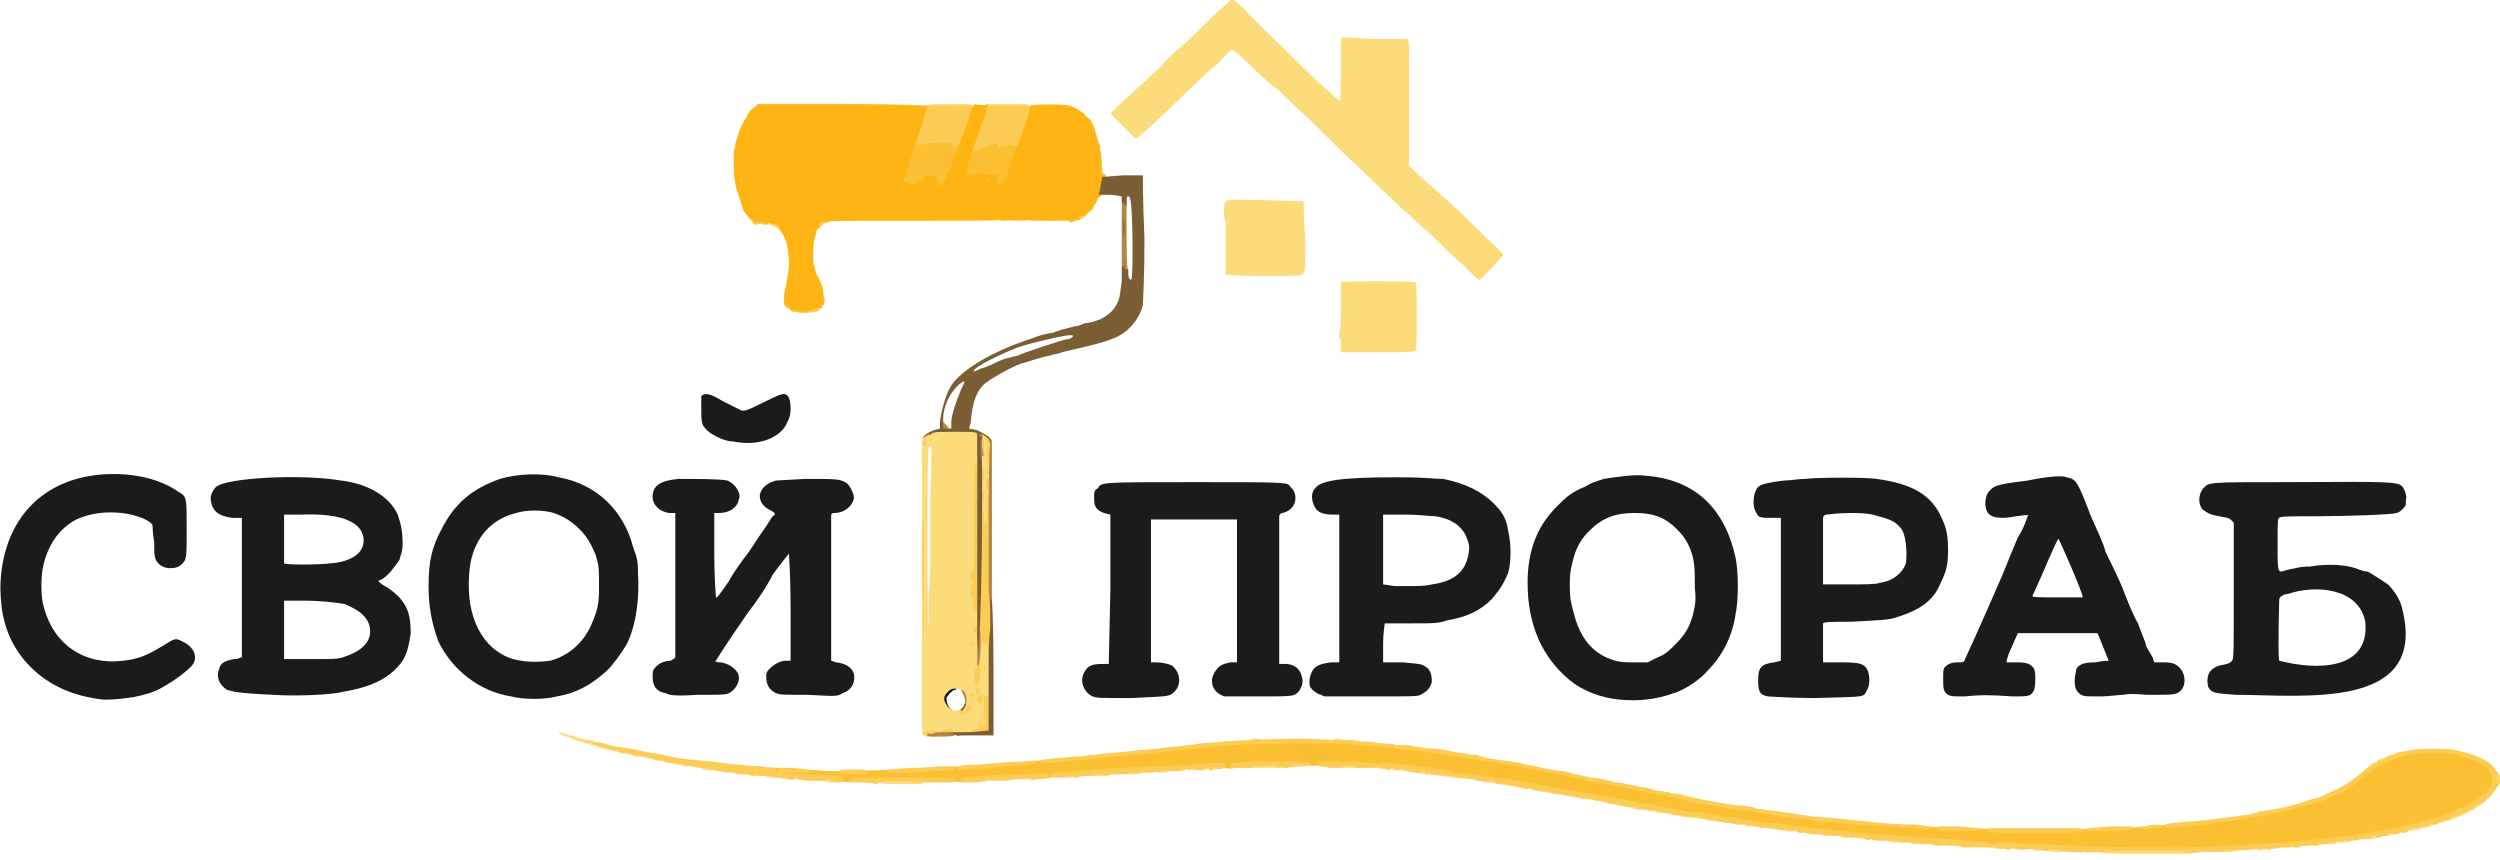 <?xml version="1.0" encoding="UTF-8"?> <svg xmlns="http://www.w3.org/2000/svg" width="154" height="53" viewBox="0 0 154 53" fill="none"><g clip-path="url(#clip0_128_163)"><path d="M58.6 44C58.2 43.8 58 43.4 58.1 43C58.1 42.667 58.334 42.467 58.8 42.4C58.9 42.4 59 42.5 58.8 42.5C58.7 42.5 58.4 42.8 58.3 43C58.3 43.2 58.4 43.6 58.6 43.7C58.7 43.9 59.1 43.9 59.3 43.8C59.434 43.733 59.467 43.733 59.4 43.8C59.4 44 58.9 44.1 58.6 44Z" fill="#191919"></path><path fill-rule="evenodd" clip-rule="evenodd" d="M99.8 43.1C98.6 43 97.4 42.5 96.7 41.9C95 40.5 94.1 38.5 94.1 35.9C94.1 33.9 94.7 32.4 95.9 31.2C96.4 30.7 96.8 30.3 97.6 30C98.1 29.7 98.2 29.7 98.8 29.5C99.4 29.4 100.8 29.2 101.3 29.3C104.3 29.5 106.2 31.2 106.9 34.3C107.1 35.2 107.1 37 106.9 37.9C106.7 39.2 106.1 40.4 105.2 41.3C104.8 41.8 103.8 42.5 103.1 42.7C102 43.1 100.9 43.2 99.8 43.1ZM102.1 40.5C102.6 40.3 102.8 40.1 103.2 39.7C103.8 39.1 104.1 38.6 104.3 37.8C104.4 37.3 104.5 37.1 104.4 36.2C104.4 35.2 104.4 35 104.3 34.4C104.1 33.6 103.8 33.1 103.3 32.6C102.6 31.9 101.9 31.6 100.7 31.6C99.5 31.6 98.7 31.9 97.9 32.7C97.4 33.2 97.1 33.7 96.9 34.5C96.8 34.9 96.7 35.2 96.7 36C96.7 37 96.8 37.2 96.9 37.6C97.3 39.3 98.1 40.3 99.5 40.7C99.9 40.8 100.1 40.8 100.8 40.8H101.5L102.1 40.5Z" fill="#1B1B1B"></path><path d="M6.4 43.1C4.533 42.9 3.033 42.233 1.9 41.1C0.9 40.1 0.3 38.9 0.1 37.4C-9.76548e-05 36.5 -9.76548e-05 35.9 0.1 35.1C0.6 31.4 3.2 29.2 7 29.2C8.6 29.2 10 29.6 11 30.3C11.5 30.6 11.5 30.6 11.5 32.5C11.5 34.1 11.5 34.1 11.4 34.5C11.2 34.8 11 35 10.5 35C10.1 35 9.8 34.833 9.6 34.5C9.5 34.2 9.5 34.1 9.5 33.4C9.4 32.9 9.4 32.4 9.4 32.4C9.4 32.1 8.4 31.7 7.5 31.6C6.5 31.5 5.6 31.6 4.7 32C3.7 32.533 3.033 33.433 2.7 34.7C2.5 35.4 2.5 36.8 2.7 37.4C3.3 39.7 5.2 41 7.6 40.7C8.5 40.6 9 40.4 10 39.8C10.8 39.3 10.8 39.3 11.2 39.5C11.9 39.8 12.2 40.4 11.9 40.9C11.6 41.3 10.8 41.9 9.9 42.4C9 42.9 7.5 43.1 6.4 43.1Z" fill="#1B1B1B"></path><path fill-rule="evenodd" clip-rule="evenodd" d="M31.5 42.9C29.5 42.6 27.8 41.2 27 39.5C26.6 38.4 26.4 37.4 26.4 36.1C26.4 34.6 26.6 33.7 27.2 32.6C28 31 29.1 30.1 30.8 29.5C31.8 29.2 33.3 29.1 34.4 29.4C36.7 29.8 38.4 31.4 39 33.7C39.2 34.3 39.3 34.4 39.3 35.3C39.4 36.8 39.2 38.5 38.6 39.7C38.3 40.2 37.8 40.9 37.4 41.3C36.4 42.2 35.5 42.7 34.3 42.9C33.6 43.1 32.2 43.1 31.5 42.9ZM33.9 40.7C35 40.4 36 39.6 36.5 38.3C36.8 37.6 36.9 37.2 36.9 36.2C36.9 35 36.9 34.9 36.7 34.2C36.4 33.5 36.2 33.1 35.7 32.6C35.2 32.1 34.7 31.8 34.1 31.6C33.5 31.4 32.4 31.4 31.8 31.6C30.1 32 29 33.4 28.9 35.4C28.7 38 29.7 40 31.6 40.6C32.4 40.8 33.1 40.8 33.9 40.7Z" fill="#1B1B1B"></path><path d="M67.3 42.9C66.7 42.6 66.5 41.9 66.8 41.4C67 41 67.3 40.9 67.9 40.9H68.3L68.4 36.3V31.7L68 31.6C67.5 31.4 67.4 31.2 67.4 30.7C67.4 30.3 67.4 30.2 67.6 30.1C67.9 29.7 67.6 29.7 73.6 29.7C79.4 29.7 79.3 29.7 79.5 30C79.7 30.2 79.8 30.4 79.8 30.7C79.8 31.1 79.5 31.5 79 31.6C78.9 31.6 78.8 31.7 78.8 31.8C78.8 31.9 78.8 34 78.8 36.4V40.9H79.2C79.7 40.9 80.1 41.2 80.2 41.7C80.3 42 80.2 42.3 80 42.6C79.7 42.9 79.7 42.9 77.5 42.9H75.4L75.2 42.8C74.6 42.5 74.5 41.8 74.9 41.3C75.1 41 75.3 40.9 75.8 40.8H76.2V36.4V32H75.5C75.2 32 74 32 72.9 32H70.9V36.4V40.8H71.2C71.6 40.8 72 40.9 72.2 41C72.8 41.5 72.8 42.4 72.1 42.8C71.8 42.9 71.8 42.9 69.7 43C67.7 43 67.6 43 67.3 42.9Z" fill="#1B1B1B"></path><path fill-rule="evenodd" clip-rule="evenodd" d="M108.9 42.9C108.4 42.8 108.3 42.6 108.3 41.9C108.3 41.1 108.5 40.9 109.3 40.8L109.7 40.7V31.9H109.2C108.5 31.9 108.3 31.9 108.2 31.6C107.9 31.2 108 30.3 108.3 30C108.5 29.8 109.1 29.7 109.9 29.6C110.3 29.6 110.8 29.5 111.2 29.5C112 29.4 115 29.4 115.6 29.5C117.8 29.8 119 30.5 119.6 31.9C119.9 32.5 120 33 120 33.9C120 34.8 119.9 35.2 119.5 36C119.1 37 118.2 37.6 116.9 38C116.4 38.2 115.8 38.2 114 38.3C113.1 38.3 112.3 38.3 112.3 38.4C112.3 38.4 112.3 40.7 112.3 40.8C112.4 40.8 112.7 40.8 113.4 40.8C114.6 40.8 114.8 40.9 115 41.2C115.2 41.5 115.2 42.3 115 42.5C114.8 43 114.9 42.9 111.8 43C110.3 43 109 42.9 108.9 42.9ZM115.8 35.9C116.6 35.8 117.2 35.3 117.4 34.7C117.5 34.1 117.4 33.1 117.2 32.7C116.9 32.2 116.5 32 115.7 31.8C115.4 31.7 115.1 31.6 114 31.6C113.2 31.6 112.6 31.7 112.5 31.7C112.4 31.7 112.3 31.8 112.3 31.9C112.3 32 112.3 33 112.3 34V36H113.9C114.8 36 115.6 36 115.8 35.9Z" fill="#1B1B1B"></path><path fill-rule="evenodd" clip-rule="evenodd" d="M81.6 42.9C81.6 42.9 81.5 42.9 81.4 42.8C81.2 42.8 80.8 42.5 80.7 42.3C80.6 42 80.7 41.6 80.8 41.4C81 41 81.3 40.9 82 40.8H82.5V31.7H82.1C81.6 31.7 81.3 31.6 81.1 31.4C80.8 31 80.7 30.4 81 30.1C81.3 29.6 82.6 29.4 86 29.4C87.9 29.4 88.3 29.5 88.9 29.5C90.233 29.767 91.267 30.267 92 31C92.5 31.5 92.8 31.9 92.9 32.7C93.1 33.5 93.1 34.6 92.9 35.3C92.6 36 92.4 36.3 91.9 36.9C91.2 37.6 90.4 38 89.2 38.2C88.6 38.4 88.4 38.4 86.9 38.4C86 38.4 85.3 38.4 85.3 38.4C85.3 38.5 85.2 39 85.2 39.6V40.8H86.4C87.5 40.9 87.5 40.9 87.7 41C88.1 41.2 88.2 41.5 88.2 42C88.1 42.4 87.9 42.6 87.5 42.8C87.3 42.9 87.1 42.9 84.5 42.9C82.9 42.9 81.7 42.9 81.6 42.9ZM88.2 36C89.7 35.8 90.4 35.1 90.5 33.8C90.5 33.4 90.4 33.3 90.3 33C89.967 32.333 89.333 31.933 88.4 31.8C88.1 31.8 87.4 31.7 86.6 31.7H85.2V36L85.9 36.1C86.3 36.1 86.8 36.1 87.1 36.1C87.3 36.1 87.8 36.1 88.2 36Z" fill="#1B1B1B"></path><path fill-rule="evenodd" clip-rule="evenodd" d="M120 42.8C119.7 42.6 119.7 42.4 119.7 41.8C119.7 41.4 119.7 41.2 119.8 41.1C120 40.9 120.2 40.8 120.6 40.8C120.8 40.8 121 40.8 121 40.7C121 40.7 121.8 39 123.4 35.3C123.6 34.8 124 33.8 124.3 33.1C124.7 32.5 124.9 31.8 124.9 31.8C125 31.7 125 31.7 124.2 31.8C123.2 32 122.6 31.9 122.4 31.5C122.2 31.1 122.3 30.4 122.6 30.2C122.8 29.9 123.3 29.8 124.9 29.6C126.4 29.3 127.1 29.3 127.3 29.4C127.9 29.5 128 29.7 128.8 31.8C129.1 32.5 129.6 33.5 129.7 34C129.9 34.4 130.4 35.4 130.7 36.1C131 36.9 131.4 37.9 131.7 38.4C131.9 39 132.2 39.6 132.2 39.8C132.3 40 132.5 40.3 132.6 40.5L132.7 40.8H133.2C133.9 40.8 134.1 40.9 134.4 41.3C134.7 41.8 134.6 42.5 134.1 42.7C133.9 42.8 133.6 42.8 132.2 42.8C131.534 42.733 131.067 42.733 130.8 42.8C130.5 42.8 129.9 42.9 129.4 42.9C128.5 42.9 128.4 42.9 128.2 42.8C127.9 42.6 127.8 42.4 127.8 41.9C127.8 41.6 127.9 41.4 127.9 41.2C128.1 40.9 128.4 40.8 129.1 40.8C129.5 40.7 129.9 40.7 129.9 40.7C129.9 40.7 129.4 39.5 129.3 39.2L129.2 39H127.3C126.3 39 125.2 39 124.9 39H124.3L123.9 39.9C123.7 40.3 123.6 40.7 123.6 40.8C123.6 40.8 123.8 40.8 124.2 40.8C124.9 40.8 125.1 40.9 125.3 41.2C125.4 41.4 125.4 42.2 125.3 42.5C125.1 42.9 125 42.9 124 42.9C122.6 42.8 122 42.8 121 42.9C120.3 42.9 120.2 42.9 120 42.8ZM128.3 36.8C128.3 36.5 126.8 33.1 126.8 33.2C126.7 33.2 125.6 35.9 125.2 36.7C125.2 36.8 125.5 36.8 127 36.8C127.8 36.8 128.3 36.8 128.3 36.8Z" fill="#1B1B1B"></path><path fill-rule="evenodd" clip-rule="evenodd" d="M16.8 42.8C14.6 42.7 14.4 42.6 14 42.5C13.5 42.2 13.3 41.7 13.5 41.2C13.6 40.8 13.9 40.7 14.4 40.6C14.5 40.6 14.7 40.6 14.8 40.5H14.9V36.2V31.9H14.3C13.5 31.8 13.1 31.5 13 30.9C12.9 30.6 13.1 30.2 13.3 30C14 29.4 18.7 29.2 21 29.6C22.7 29.8 24 30.6 24.5 31.7C24.7 32.3 24.8 32.7 24.8 33.5C24.8 34 24.7 34.1 24.6 34.5C24.3 34.9 24 35.4 23.5 35.7C23.4 35.7 23.3 35.8 23.3 35.8C23.3 35.8 23.5 36 23.7 36.1C23.9 36.2 24.3 36.5 24.5 36.7C25.1 37.3 25.3 37.9 25.3 39C25.2 39.7 25.1 40.2 24.8 40.7C24.1 41.7 23 42.3 21.2 42.6C20.5 42.8 18.3 42.9 16.8 42.8ZM21.1 40.5C21.7 40.3 22.1 40.1 22.4 39.8C22.7 39.5 22.8 39.2 22.8 38.9C22.8 38.1 22.2 37.6 21.2 37.2C20.5 37.1 19.8 37 18.6 37H17.5V38.8C17.5 39.8 17.5 40.6 17.5 40.6C17.5 40.6 18.2 40.6 19.1 40.6C20.6 40.6 20.7 40.6 21.1 40.5ZM20.4 34.7C21.6 34.6 22.4 34.1 22.4 33.3C22.4 32.2 21.1 31.6 18.6 31.7H17.5V33.2C17.5 34 17.5 34.7 17.5 34.7C17.5 34.8 19.6 34.8 20.4 34.7Z" fill="#1B1B1B"></path><path d="M41 42.7C40.4 42.6 40.2 42.2 40.2 41.7C40.2 41.5 40.2 41.3 40.3 41.2C40.5 40.9 40.9 40.7 41.3 40.7C41.5 40.6 41.5 40.6 41.6 40.5C41.6 40.4 41.6 38.4 41.6 36V31.6H41.2C40.6 31.5 40.2 31.1 40.2 30.6C40.2 29.9 40.7 29.6 41.8 29.5C42.7 29.5 44.4 29.5 44.8 29.6C45.3 29.8 45.7 30.4 45.5 30.8C45.4 31.3 44.9 31.6 44.3 31.6H44V34.2C44 35.6 44.1 36.8 44.1 36.8C44.2 36.8 44.2 36.8 44.9 35.8C45.1 35.4 45.6 34.7 45.9 34.3C46.3 33.8 46.7 33.1 47 32.7C47.3 32.3 47.5 31.9 47.6 31.8C47.8 31.7 47.8 31.6 47.4 31.4C47 31.2 46.8 30.9 46.8 30.5C46.9 30.1 47.1 29.9 47.5 29.7L47.8 29.6L49.6 29.5C51.6 29.5 51.8 29.5 52.2 29.8C52.4 30 52.6 30.4 52.6 30.7C52.5 31.2 52 31.6 51.4 31.6C51.3 31.6 51.2 31.6 51.2 31.8C51.2 31.8 51.2 33.9 51.2 36.3V40.7L51.5 40.8C52.1 40.867 52.467 41.1 52.6 41.5C52.7 42 52.5 42.5 51.9 42.7C51.6 42.9 51.5 42.9 49.8 42.8C48.1 42.8 48.1 42.8 47.8 42.7C47.4 42.5 47.2 42.2 47.2 41.7C47.2 41.5 47.2 41.4 47.4 41.2C47.7 40.9 48.1 40.7 48.4 40.7H48.7V37.4C48.7 35.6 48.6 34.1 48.6 34.1C48.6 34.1 48.1 34.7 47.6 35.4C47.2 36.2 46.5 37.2 46.1 37.7C44.5 40 44.1 40.7 44.1 40.7C44 40.7 44.1 40.8 44.3 40.8C44.8 40.8 45.4 41.2 45.5 41.6C45.6 42 45.3 42.5 44.9 42.7C44.7 42.8 44.5 42.8 43 42.8C41.4 42.9 41.2 42.8 41 42.7Z" fill="#1B1B1B"></path><path d="M45.2 27.2C44.7 27.2 44.1 26.9 43.8 26.7C43.6 26.567 43.434 26.4 43.3 26.2C43.2 25.9 43.2 25.8 43.2 25.2C43.2 24.7 43.2 24.5 43.2 24.4C43.4 24.2 43.7 24.2 44.5 24.7C44.9 24.9 45.3 25.1 45.5 25.2C45.8 25.4 46 25.3 47 24.8C48 24.3 48.3 24.2 48.4 24.3C48.6 24.367 48.7 24.667 48.7 25.2C48.7 25.6 48.6 25.8 48.5 26C48.1 27 46.7 27.5 45.2 27.2Z" fill="#1B1B1B"></path><path d="M128 52.4C128 52.3 125.4 52.2 125.4 52.3C125.4 52.3 125.367 52.3 125.3 52.3C125.2 52.2 123 52.1 123 52.2H122.5C122.5 52.1 120.8 51.9 120.7 52C120.7 52.1 120.6 52.1 120.5 52C120.3 51.9 118.8 51.8 118.7 51.9C118.7 51.967 118.667 51.967 118.6 51.9C118.6 51.8 117.5 51.7 117.5 51.8C117.4 51.9 117.3 51.9 117.2 51.8C117.1 51.7 114.7 51.5 114.6 51.6C114.6 51.7 114.5 51.6 114.4 51.5C114.3 51.4 113.5 51.4 113.4 51.4C113.4 51.5 113.2 51.5 113.2 51.4C113.1 51.3 112.2 51.2 112.1 51.3C112.1 51.367 112.067 51.367 112 51.3C111.8 51.2 111.2 51.1 111.1 51.2C111.1 51.3 111 51.3 111 51.2C110.9 51.1 110.7 51.1 110.5 51.1C110.2 51 109.9 51 109.6 51C109.3 50.9 109.2 50.9 109.1 51C109.1 51 109.1 51 109 51C108.9 50.8 107.3 50.6 107.3 50.7C107.233 50.767 107.167 50.767 107.1 50.7C107 50.6 106.6 50.5 106.6 50.6C106.6 50.7 106.4 50.7 106.4 50.6C106.3 50.5 105.1 50.3 105.1 50.4C105 50.4 104.9 50.4 104.9 50.4C104.9 50.3 104.8 50.3 104.1 50.2C103.633 50.133 103.4 50.1 103.4 50.1C103.4 50.167 103.367 50.167 103.3 50.1C103.2 50.1 103.1 50 102.9 50C102.8 50 102.4 49.9 102.2 49.9C101.9 49.8 101.3 49.7 100.8 49.6C100.3 49.5 99.8 49.4 99.7 49.4C98.5 49.2 98.1 49.1 98.1 49.2C98.1 49.2 98.067 49.2 98 49.2C97.9 49.1 97.8 49.1 97.6 49C97.4 49 97.2 49 97 48.9C96.9 48.9 96.8 48.9 96.8 48.9C96.734 48.967 96.7 48.967 96.7 48.9C96.7 48.833 96.667 48.833 96.6 48.9C96.6 49 96.6 49 96.5 48.9C96.4 48.8 95.4 48.6 95.3 48.7C95.3 48.8 95.2 48.8 95.1 48.7C95 48.6 94.5 48.5 94.5 48.6C94.5 48.667 94.467 48.667 94.4 48.6C94.3 48.5 91.9 48 91.9 48.1C91.8 48.2 91.7 48.2 91.7 48.1C91.6 48 91.1 47.9 91.1 48C91.034 48.067 91 48.067 91 48C91 47.9 89.9 47.7 89.5 47.8C89.3 47.8 89.2 47.8 89.2 47.7C89.2 47.6 88.6 47.5 88.5 47.6C88.5 47.667 88.467 47.667 88.4 47.6C88.3 47.5 87.7 47.4 87.6 47.5C87.6 47.6 87.4 47.6 87.4 47.5C87.4 47.4 87.3 47.4 86.2 47.3C85.3 47.2 85.1 47.2 85.1 47.3C85 47.3 84.6 47.3 84.6 47.3C84.6 47.1 81.3 47 81.3 47.1C81.3 47.2 80.5 47.2 80.5 47.1C80.4 47.1 79.9 47.1 78.3 47.1C77.1 47.1 76.2 47.2 76.1 47.2C76.034 47.2 76 47.233 76 47.3C76 47.4 75.4 47.3 75.3 47.3C75.3 47.1 73.3 47.3 73.3 47.4C73.234 47.467 73.2 47.467 73.2 47.4C73.2 47.333 73.167 47.3 73.1 47.3C73.034 47.3 73 47.333 73 47.4C73 47.5 72.8 47.5 72.8 47.4C72.7 47.3 70.8 47.4 70.8 47.5C70.7 47.6 70.5 47.6 70.5 47.5C70.5 47.4 68.8 47.5 68.7 47.6C68.7 47.667 68.7 47.667 68.7 47.6C68.7 47.5 67 47.6 66.9 47.7C66.8 47.8 66.6 47.8 66.6 47.7C66.6 47.7 66.5 47.7 66.3 47.7C66.2 47.7 65.8 47.7 65.5 47.7C65.2 47.7 65 47.8 64.9 47.8C64.8 47.9 64.5 48 64.3 47.9C64.2 47.8 62.3 47.9 62.2 48C62.2 48.1 61.7 48.1 61.7 48C61.7 47.933 61.533 47.933 61.2 48C59.8 48 59.4 48.1 59.4 48.1C59.4 48.2 58.7 48.2 58.7 48.1C58.6 48 52.8 48 52.8 48.1C52.8 48.2 51.8 48.2 51.7 48.1C51.7 48 50.2 47.9 50.1 48C50.1 48.1 49.8 48.1 49.7 48C49.6 47.9 48.4 47.8 48.4 47.9C48.3 48 48 47.9 48 47.8C47.9 47.7 47.3 47.6 47.3 47.7C47.3 47.8 47 47.8 46.9 47.7C46.9 47.6 46.1 47.5 46 47.6C45.934 47.667 45.9 47.667 45.9 47.6C45.8 47.5 45.2 47.4 45.2 47.5C45.2 47.6 44.9 47.6 44.8 47.5C44.8 47.4 44.1 47.3 44.1 47.4C44.1 47.467 44.067 47.467 44 47.4C43.9 47.3 43.5 47.2 43.5 47.3C43.5 47.4 43.2 47.3 43.2 47.2C43.1 47.1 42.7 47 42.7 47.1C42.633 47.167 42.6 47.167 42.6 47.1C42.6 47.1 41.4 46.8 41.4 46.9C41.4 47 41.2 47 41.2 46.9C41.2 46.833 41.2 46.8 41.2 46.8C41.2 46.8 39.9 46.5 39.4 46.4C38.5 46.2 38.6 46.2 39.6 46.4C40.8 46.6 41 46.6 42.2 46.8C44.4 47.1 46.9 47.3 48.2 47.3C48.7 47.3 49.1 47.4 49.1 47.4C49.1 47.4 49.9 47.4 51 47.5C53.4 47.5 55.7 47.4 59.2 47.2C59.7 47.2 60.6 47.1 61 47.1C61.9 47 63.3 46.9 64.8 46.8C65.2 46.8 65.8 46.7 66.2 46.7C66.6 46.6 67.2 46.6 67.5 46.5C67.8 46.5 68.3 46.5 68.7 46.4C69.1 46.4 69.6 46.3 69.9 46.3C70.9 46.2 72.1 46.1 72.6 46C73.8 45.9 75.2 45.8 75.8 45.7C76.8 45.6 81.3 45.6 82.7 45.6C83.8 45.7 85.4 45.8 86.7 46C86.9 46 87.2 46 87.3 46C87.5 46 87.6 46.1 87.6 46.1C87.6 46.1 87.6 46.1 87.7 46.1C87.9 46.1 88.2 46.2 88.6 46.2C88.9 46.3 89.3 46.3 89.4 46.3C89.5 46.3 89.6 46.4 89.7 46.4C89.7 46.4 89.8 46.4 89.9 46.4C90.034 46.4 90.1 46.4 90.1 46.4C90.1 46.5 90.2 46.5 90.3 46.5C91 46.6 93.2 47 93.7 47.1C95.1 47.4 96.2 47.6 96.2 47.5C96.267 47.5 96.3 47.533 96.3 47.6C96.3 47.6 97 47.7 97.3 47.8C97.367 47.8 97.433 47.8 97.5 47.8C97.5 47.8 97.9 47.9 98.3 48C98.8 48.1 99.4 48.2 99.8 48.3C100.1 48.3 100.4 48.4 100.5 48.4C100.5 48.333 100.5 48.333 100.5 48.4C100.5 48.4 100.7 48.5 100.9 48.5C101.2 48.6 102.5 48.8 103 48.9C103.2 49 103.5 49 103.7 49.1C103.9 49.1 104.1 49.1 104.2 49.2C104.7 49.3 109.2 50 110.7 50.2C111.2 50.3 111.8 50.3 112 50.4C112.3 50.4 112.5 50.4 112.6 50.4C112.733 50.4 112.8 50.4 112.8 50.4C112.8 50.5 116.5 50.8 120 51C122.1 51.1 129 51.1 131.1 51C132.6 50.9 135.3 50.6 136 50.6C136.6 50.5 138 50.3 138.2 50.3C138.3 50.2 138.7 50.2 138.9 50.1C139.8 50 141.5 49.6 142.3 49.3C143.7 48.9 144.7 48.3 145.5 47.6C146.2 47 147.1 46.5 148.1 46.3C148.5 46.2 148.8 46.2 149.9 46.2C151.2 46.2 151.3 46.2 151.8 46.4C152.6 46.6 153 46.8 153.3 47.1C153.4 47.2 153.6 47.3 153.6 47.3C153.667 47.3 153.7 47.333 153.7 47.4C153.633 47.533 153.633 47.6 153.7 47.6C153.767 47.6 153.833 47.6 153.9 47.6C153.9 47.667 153.867 47.7 153.8 47.7C153.8 47.6 153.8 47.7 153.8 48C153.8 48.2 153.8 48.3 153.8 48.4C153.867 48.4 153.867 48.4 153.8 48.4C153.733 48.4 153.7 48.433 153.7 48.5C153.7 48.5 153.6 48.6 153.5 48.7C153.5 48.7 153.4 48.8 153.4 48.9C153.467 48.9 153.467 48.9 153.4 48.9C153.4 48.9 153.2 49 153 49.2C152.7 49.5 151.9 50 151.7 50C151.7 50 151.667 50 151.6 50C151.4 50.2 149.5 50.8 148.9 50.9C148.2 51 147.9 51.1 147.9 51.2C147.9 51.2 147.7 51.2 147.6 51.2C147.5 51.2 147.3 51.3 147.2 51.3C146.3 51.4 146 51.5 145.9 51.6C145.833 51.667 145.8 51.667 145.8 51.6C145.7 51.5 145.6 51.5 144.8 51.6C144.2 51.7 144.1 51.7 144.1 51.8C144.1 51.867 144.067 51.867 144 51.8C143.9 51.7 143.8 51.7 143.5 51.8C143.2 51.8 142.8 51.9 142.5 51.9C142.2 51.9 142 52 141.9 52C141.8 52.1 141.7 52.1 141.7 52.1C141.7 52 141.6 52 141.5 52C141.4 52 141.1 52 141 52C140.8 52 140.7 52.1 140.6 52.1C140.533 52.167 140.5 52.2 140.5 52.2C140.5 52.133 140.5 52.133 140.5 52.2C140.4 52.2 140.4 52.2 140.3 52.2C140.1 52.1 138.4 52.2 138.4 52.3C138.3 52.4 138.1 52.4 138.1 52.3C138.1 52.2 136.1 52.3 136 52.4C136 52.5 135.8 52.5 135.7 52.4H128.1C128.1 52.5 128 52.5 128 52.4Z" fill="#FAC031"></path><path d="M38.2 46.2C38.133 46.133 38.1 46.1 38.1 46.1C38.2 46.1 38.3 46.1 38.5 46.2C38.7 46.2 38.733 46.2 38.6 46.2C38.5 46.2 38.4 46.2 38.2 46.2Z" fill="#FAC031"></path><path d="M37.6 46C37.5 45.9 37.7 45.9 37.8 46C37.933 46.067 37.933 46.1 37.8 46.1C37.667 46.1 37.6 46.067 37.6 46Z" fill="#FAC031"></path><path d="M57.1 45.3C57.1 45.233 57.167 45.167 57.3 45.1C57.6 45.1 57.7 45.1 57.7 45.3C57.7 45.3 57.6 45.4 57.4 45.4C57.2 45.4 57.1 45.367 57.1 45.3Z" fill="#FAC031"></path><path d="M60.2 41.4C60.1 41.2 60.2 40.7 60.3 40.7C60.3 40.7 60.333 40.733 60.4 40.8C60.333 40.867 60.3 40.9 60.3 40.9C60.3 40.9 60.2 41.1 60.2 41.2C60.2 41.4 60.2 41.5 60.2 41.4Z" fill="#FAC031"></path><path d="M49 19.2C48.9 19.2 48.8 19.2 48.7 19.1C48.633 19.033 48.6 19 48.6 19C48.5 19.1 48.3 18.7 48.3 18.6C48.3 18.533 48.333 18.5 48.4 18.5C48.467 18.5 48.5 18.5 48.5 18.5C48.5 18.7 48.9 18.9 49.4 18.9C50 19 50.3 18.8 50.4 18.5C50.4 18.3 50.5 18.2 50.6 18.2C50.7 18.2 50.7 18.3 50.8 18.4C50.8 18.6 50.7 19 50.5 19C50.5 19 50.4 19 50.3 19.1C50.3 19.2 50.2 19.2 50 19.2C49.867 19.2 49.8 19.2 49.8 19.2C49.8 19.3 49.3 19.3 49 19.2Z" fill="#FAC031"></path><path d="M50.3 17.8C50.3 17.7 50.3 17.6 50.3 17.6C50.233 17.533 50.2 17.467 50.2 17.4C50.2 17.333 50.167 17.3 50.1 17.3C50 17.3 50.1 16.8 50.2 16.8C50.3 16.8 50.6 17.4 50.7 17.8C50.7 18 50.7 18 50.5 18C50.3 18 50.3 18 50.3 17.8Z" fill="#FAC031"></path><path d="M49.9 16.6C49.9 16.6 49.8 16.5 49.8 16.4C49.8 16.2 49.9 16.2 50 16.2C50.133 16.2 50.2 16.333 50.2 16.6C50.2 16.7 50.1 16.7 49.9 16.6Z" fill="#FAC031"></path><path d="M48.6 16C48.5 15.5 48.5 15.4 48.7 15.4C48.8 15.4 48.8 15.4 48.8 15.8C48.8 16.1 48.8 16.2 48.7 16.2C48.633 16.2 48.6 16.133 48.6 16Z" fill="#FAC031"></path><path d="M48.5 15.1C48.367 14.633 48.166 14.267 47.9 14C47.7 13.8 47.7 13.8 47.4 13.8C47.133 13.867 47 13.867 47 13.8C47 13.7 46.6 13.7 46.6 13.8C46.5 13.9 45.8 13.1 45.8 12.9C45.8 12.9 45.867 12.9 46 12.9C46.133 12.9 46.2 12.933 46.2 13C46.2 13.1 46.3 13.2 46.5 13.3C46.6 13.5 46.7 13.5 47.1 13.5C47.4 13.5 47.7 13.5 47.7 13.5C47.8 13.6 47.9 13.6 48 13.7C48.1 13.7 48.2 13.8 48.2 13.8C48.2 13.867 48.2 13.9 48.2 13.9C48.267 13.9 48.3 13.933 48.3 14C48.3 14.067 48.3 14.1 48.3 14.1C48.367 14.1 48.4 14.133 48.4 14.2C48.4 14.267 48.4 14.3 48.4 14.3C48.5 14.3 48.7 14.9 48.7 15.1C48.7 15.4 48.5 15.4 48.5 15.1Z" fill="#FAC031"></path><path d="M50.1 14.4C50 14.2 50 13.9 50.1 13.9C50.167 13.9 50.2 13.867 50.2 13.8C50.2 13.6 50.6 13.4 50.9 13.4C51.033 13.4 51.1 13.433 51.1 13.5C51.1 13.5 51.067 13.5 51 13.5C50.933 13.567 50.9 13.6 50.9 13.6C50.9 13.667 50.867 13.7 50.8 13.7C50.667 13.633 50.6 13.633 50.6 13.7C50.7 13.8 50.6 13.9 50.6 13.9C50.5 14 50.4 14.1 50.3 14.2C50.3 14.5 50.2 14.5 50.1 14.4Z" fill="#FAC031"></path><path d="M65.8 13.6C65.7 13.6 65.7 13.4 65.9 13.4C65.967 13.4 66 13.4 66 13.4C66 13.333 66.033 13.3 66.1 13.3C66.233 13.3 66.3 13.3 66.3 13.3C66.3 13.233 66.333 13.2 66.4 13.2C66.4 13.2 66.433 13.167 66.5 13.1C66.5 13.1 66.5 13.1 66.6 13.1C66.8 13.1 66.8 13.1 66.8 12.9C66.8 12.7 66.8 12.7 67.1 12.7H67.4L67.3 12.9C66.9 13.2 66.8 13.4 66.7 13.3C66.633 13.3 66.6 13.333 66.6 13.4C66.6 13.467 66.5 13.533 66.3 13.6C66.2 13.6 66 13.7 66 13.7C65.933 13.7 65.867 13.667 65.8 13.6Z" fill="#FAC031"></path><path d="M61.6 13.5C61.6 13.3 61.6 13.3 61.8 13.3C62 13.3 62 13.3 62 13.5C62 13.6 62 13.6 61.8 13.6C61.6 13.6 61.6 13.6 61.6 13.5Z" fill="#FAC031"></path><path d="M62.3 13.5C62.3 13.3 62.3 13.3 62.8 13.3C63.3 13.3 63.3 13.3 63.3 13.5C63.3 13.6 63.3 13.6 62.8 13.6C62.3 13.6 62.3 13.6 62.3 13.5Z" fill="#FAC031"></path><path d="M45.3 11.3C45.2 10.9 45.2 10.6 45.2 10C45.2 9.6 45.2 9.2 45.2 9.2C45.3 9.2 45.3 9.1 45.3 9C45.3 8.9 45.3 8.7 45.4 8.6C45.4 8.4 45.5 8.4 45.6 8.4C45.7 8.5 45.7 8.5 45.7 8.2L45.6 7.9L45.9 7.8C46 7.8 46.1 7.8 46.1 7.8C46.1 7.8 46.1 8 46 8.2C45.8 8.7 45.7 9 45.6 9.6C45.6 9.8 45.5 10 45.5 10C45.434 10.067 45.4 10.1 45.4 10.1C45.5 10.2 45.6 10.6 45.6 10.9C45.6 11 45.7 11.2 45.7 11.2C45.8 11.2 46.2 9.8 46.4 9.1C46.5 8.3 46.5 7.6 46.4 7.4C46.3 7.3 46.3 7.3 46.3 7.5C46.3 7.6 46.2 7.6 46.2 7.6C46 7.6 46 7.6 46 7.4C46 7.1 46.1 6.8 46.5 6.6L46.7 6.4H52C54.9 6.4 57.3 6.5 57.3 6.5C57.3 6.5 57.2 6.7 57.1 7C56.9 7.7 56.6 8.6 56.7 8.7C56.7 8.7 56.733 8.7 56.8 8.7C56.9 8.6 57 8.6 57.1 8.6C57.3 8.6 57.4 8.6 57.4 8.5C57.4 8.4 57.7 8.5 57.7 8.5C57.767 8.567 57.8 8.567 57.8 8.5C57.9 8.5 58.2 8.4 58.2 8.5C58.2 8.567 58.267 8.567 58.4 8.5C58.5 8.5 58.5 8.5 58.7 8.7L58.9 8.9L59 8.7C59.1 8.6 59.5 7.6 59.8 6.9C59.9 6.5 59.9 6.5 60.1 6.4C60.167 6.4 60.2 6.467 60.2 6.6V6.7C60.2 6.7 60 7 59.9 7.4C59.8 7.8 59.5 8.5 59.3 9C58.9 10.3 58.4 11.3 58.3 11.3C58.3 11.3 58.3 11.4 58.3 11.5C58.3 11.8 58.2 11.9 57.9 11.9C57.7 11.9 57.7 11.9 57.7 11.7C57.7 11.6 57.6 11.4 57.6 11.4C57.6 11.4 57.5 11.3 57.5 11.2C57.5 11.1 57.5 11 57.3 11C57.1 11 57.1 11.1 57.1 11.2C57.1 11.4 57 11.4 56.9 11.4C56.767 11.4 56.667 11.433 56.6 11.5C56.6 11.6 56.5 11.6 56.2 11.6C55.9 11.6 55.9 11.6 55.9 11.7C55.9 11.8 55.8 11.8 55.6 11.8H55.4V11.6C55.4 11.2 55.7 10.3 56 9.2C56.5 8 56.6 7.7 56.7 7.2C56.8 7 56.8 6.8 56.9 6.8C56.9 6.7 56.6 6.7 51.8 6.7C47.3 6.7 46.6 6.7 46.6 6.8C46.6 6.8 46.5 6.9 46.5 7L46.3 7.1H46.5C46.7 7.1 46.7 7.3 46.7 7.9C46.7 8.7 46.5 10.1 46.3 10.1C46.233 10.1 46.2 10.167 46.2 10.3C46.2 10.4 46.2 10.7 46.1 10.9C45.9 11.4 45.9 11.4 45.8 11.4C45.6 11.4 45.6 11.4 45.6 11.6C45.6 11.8 45.567 11.9 45.5 11.9C45.434 11.9 45.367 11.7 45.3 11.3Z" fill="#FAC031"></path><path d="M59 11.4C59 11.2 59.1 11.2 59.2 11.2C59.4 11.2 59.5 11.2 59.5 11.4C59.5 11.6 59.4 11.6 59.2 11.6C59.1 11.6 59 11.6 59 11.4Z" fill="#FAC031"></path><path d="M61.3 11.4C61.2 11.3 61.2 11.3 61.2 11.4C61.1 11.6 60.8 11.5 60.6 11.4C60.6 11.3 60.5 11.2 60.5 11.1C60.5 10.967 60.5 10.9 60.5 10.9C60.4 10.9 60.4 11 60.4 11.1V11.3H60.1H59.7V11.1C59.7 11 59.6 10.9 59.5 10.9C59.3 10.9 59.3 10.9 59.3 10.6C59.3 10.3 59.4 10 59.9 8.6C60.6 6.4 60.6 6.5 60.8 6.4C60.933 6.4 60.967 6.433 60.9 6.5C60.6 7.3 60.2 8.6 60.2 8.7C60.2 8.9 60.6 8.9 60.8 8.8C60.8 8.7 60.9 8.7 61 8.7C61.133 8.7 61.2 8.7 61.2 8.7C61.2 8.6 61.3 8.6 61.5 8.6C61.7 8.6 61.7 8.6 61.8 8.7C61.8 8.8 61.9 8.9 61.9 8.8C61.9 8.733 61.967 8.7 62.1 8.7C62.2 8.7 62.3 8.6 62.3 8.6C62.367 8.6 62.433 8.633 62.5 8.7C62.5 8.8 62.6 8.8 62.7 8.5C62.9 8.2 63.2 7.3 63.3 6.9C63.4 6.7 63.4 6.6 63.5 6.5C63.6 6.4 65.5 6.4 65.9 6.5C66.5 6.7 67.1 7.2 67.4 7.8C67.5 8.1 67.5 8.1 67.3 8.1C67.2 8.1 67 8 67 7.8C66.9 7.7 66.9 7.6 66.9 7.6C66.833 7.6 66.8 7.6 66.8 7.6C66.8 7.5 66.8 7.5 66.7 7.4C66.6 7.3 66.6 7.2 66.6 7.2C66.6 7.067 66.533 7 66.4 7C66.333 7 66.3 7 66.3 7C66.3 6.8 65.7 6.7 64.7 6.7H63.7L63.6 7C63.5 7.3 63.3 7.9 62.9 9.1C62.8 9.3 62.6 9.8 62.5 10.2C62.4 10.6 62.2 11 62.1 11C62.1 11.1 62 11.2 62 11.3C62 11.5 61.833 11.6 61.5 11.6C61.4 11.6 61.3 11.5 61.3 11.4Z" fill="#FAC031"></path><path d="M67.6 10.9C67.6 10.833 67.6 10.767 67.6 10.7C67.6 10.7 67.5 10.6 67.5 10.5C67.5 10.3 67.5 10.3 67.7 10.3C67.9 10.3 67.9 10.3 67.9 10.5C67.9 10.633 67.933 10.7 68 10.7C68.067 10.767 68.1 10.833 68.1 10.9C68.1 11 68 11 67.9 11C67.7 11 67.6 11 67.6 10.9Z" fill="#FAC031"></path><path d="M67.5 9.7C67.5 9.6 67.5 9.4 67.5 9.4C67.5 9.4 67.5 9.2 67.4 9C67.4 8.7 67.4 8.6 67.5 8.6C67.7 8.6 67.7 8.8 67.8 9.4C67.9 10 67.9 10 67.7 10C67.5 10 67.5 10 67.5 9.7Z" fill="#FAC031"></path><path d="M62.1 8.5C62.167 8.5 62.2 8.5 62.2 8.5C62.267 8.5 62.3 8.5 62.3 8.5C62.3 8.567 62.267 8.6 62.2 8.6C62.2 8.6 62.167 8.567 62.1 8.5Z" fill="#FAC031"></path><path d="M129.4 52.5C129.267 52.5 129.2 52.467 129.2 52.4V52.2L132 52.3C133.6 52.3 134.9 52.3 134.9 52.3C134.967 52.3 135 52.333 135 52.4V52.6H132.2C130.7 52.6 129.4 52.6 129.4 52.5Z" fill="#FCDB7A"></path><path d="M128 52.5C127.933 52.5 127.9 52.467 127.9 52.4C127.9 52.3 128.2 52.2 128.5 52.2C128.7 52.2 128.7 52.2 128.7 52.4C128.7 52.5 128.7 52.5 128.4 52.5C128.2 52.5 128.1 52.5 128 52.5Z" fill="#FCDB7A"></path><path d="M135.4 52.4C135.4 52.2 135.4 52.2 135.6 52.2C135.9 52.2 135.9 52.2 135.9 52.3C135.9 52.433 135.767 52.5 135.5 52.5C135.433 52.5 135.4 52.467 135.4 52.4Z" fill="#FCDB7A"></path><path d="M126.1 52.4C126.1 52.4 126 52.3 126 52.2C126 52.1 126.2 52.1 126.8 52.1C127 52.2 127.1 52.2 127.1 52.3C127.1 52.5 127 52.5 126.6 52.5C126.4 52.5 126.2 52.4 126.1 52.4Z" fill="#FCDB7A"></path><path d="M136.7 52.3C136.7 52.2 136.8 52.2 137.1 52.1C137.567 52.1 137.8 52.167 137.8 52.3C137.8 52.4 137.6 52.5 137.1 52.5C136.8 52.5 136.7 52.5 136.7 52.3Z" fill="#FCDB7A"></path><path d="M125.3 52.4C125.234 52.333 125.2 52.3 125.2 52.3C125.2 52.2 125.4 52.1 125.7 52.1C125.9 52.1 125.9 52.1 125.9 52.3C125.9 52.4 125.9 52.4 125.6 52.4C125.5 52.4 125.3 52.4 125.3 52.4Z" fill="#FCDB7A"></path><path d="M123.3 52.3C122.8 52.3 122.6 52.2 122.6 52.1C122.6 52.033 122.9 52 123.5 52C124.2 52 124.4 52 124.4 52.2C124.4 52.3 124.4 52.3 123.9 52.3C123.7 52.3 123.4 52.3 123.3 52.3Z" fill="#FCDB7A"></path><path d="M139.1 52.2C139.1 52.1 139.1 52.1 139.5 52C140.3 52 140.5 52 140.5 52.1C140.5 52.2 140.4 52.3 139.7 52.3L139.1 52.4V52.2Z" fill="#FCDB7A"></path><path d="M121.1 52.1C121.1 51.9 121.2 51.9 121.6 51.9C122 51.9 122 51.9 122 52.1C122 52.2 122 52.2 121.6 52.2C121.2 52.2 121.1 52.2 121.1 52.1Z" fill="#FCDB7A"></path><path d="M140.8 52.1C140.8 51.9 140.8 51.9 141.1 51.9C141.5 51.9 141.5 51.9 141.5 52.1C141.5 52.2 141.5 52.2 141.1 52.2C140.8 52.2 140.8 52.2 140.8 52.1Z" fill="#FCDB7A"></path><path d="M119.4 52C119.4 51.8 119.4 51.8 119.7 51.8C119.9 51.8 119.9 51.8 119.9 52C119.9 52.1 119.9 52.1 119.7 52.1C119.4 52.1 119.4 52.1 119.4 52Z" fill="#FCDB7A"></path><path d="M142.1 52C142.1 51.8 142.2 51.8 142.5 51.8C143.1 51.7 143.3 51.7 143.3 51.9C143.3 52 142.9 52.1 142.5 52.1C142.2 52.1 142.1 52.1 142.1 52Z" fill="#FCDB7A"></path><path d="M118.6 52C118.533 52 118.5 51.967 118.5 51.9C118.5 51.8 118.7 51.7 119 51.7C119.1 51.7 119.2 51.8 119.2 51.9C119.2 52 119.1 52 119 52C118.8 52 118.7 52 118.6 52Z" fill="#FCDB7A"></path><path d="M117.5 51.9C116.9 51.8 117.3 51.6 117.9 51.7C118.2 51.7 118.3 51.7 118.3 51.8C118.3 52 118.3 52 118 52C117.8 52 117.6 51.9 117.5 51.9Z" fill="#FCDB7A"></path><path d="M143.3 51.8C143.3 51.7 143.4 51.7 143.7 51.7C143.9 51.6 144.2 51.6 144.4 51.6C144.9 51.5 145 51.5 145 51.7C145 51.8 144.9 51.8 144.4 51.9C144.2 51.9 144 51.9 144 51.9C143.9 52 143.7 52 143.6 52C143.3 52 143.3 52 143.3 51.8Z" fill="#FCDB7A"></path><path d="M116.3 51.8V51.7C116.3 51.6 116.4 51.6 116.6 51.6C116.9 51.6 116.9 51.6 116.9 51.7C116.9 51.9 116.9 51.9 116.6 51.9C116.5 51.9 116.4 51.8 116.3 51.8Z" fill="#FCDB7A"></path><path d="M115.7 51.8C115.5 51.7 115.6 51.6 115.8 51.5C116.1 51.5 116.2 51.5 116.2 51.7C116.2 51.8 116.2 51.8 116 51.8C115.9 51.8 115.7 51.8 115.7 51.8Z" fill="#FCDB7A"></path><path d="M114.9 51.7C114.8 51.7 114.6 51.6 114.4 51.6C114.333 51.6 114.3 51.567 114.3 51.5C114.3 51.4 114.7 51.4 115.1 51.4C115.4 51.5 115.5 51.5 115.5 51.6C115.5 51.7 115.4 51.7 115.2 51.7C115 51.7 114.9 51.7 114.9 51.7Z" fill="#FCDB7A"></path><path d="M145.1 51.6C145.1 51.4 145.2 51.4 146.1 51.4C146.5 51.3 146.6 51.3 146.6 51.4C146.6 51.6 146.5 51.6 146 51.7C145.8 51.7 145.6 51.7 145.4 51.7C145.1 51.8 145.1 51.8 145.1 51.6Z" fill="#FCDB7A"></path><path d="M113.7 51.6C113.633 51.6 113.6 51.533 113.6 51.4C113.6 51.3 113.7 51.3 113.9 51.3C114.2 51.3 114.2 51.3 114.2 51.5C114.2 51.6 114.2 51.6 114 51.6C113.9 51.6 113.7 51.6 113.7 51.6Z" fill="#FCDB7A"></path><path d="M112.2 51.4C112 51.4 112 51.2 112.1 51.2C112.1 51.2 112.3 51.2 112.5 51.2C112.9 51.2 112.9 51.2 112.9 51.4C112.9 51.5 112.9 51.5 112.6 51.5C112.5 51.5 112.3 51.5 112.2 51.4Z" fill="#FCDB7A"></path><path d="M147 51.3C147 51.2 147 51.1 147.2 51.1C147.5 51.1 147.5 51.2 147.5 51.3C147.5 51.367 147.433 51.4 147.3 51.4C147 51.5 147 51.5 147 51.3Z" fill="#FCDB7A"></path><path d="M111.2 51.3C111 51.3 110.8 51.3 110.6 51.2C110.3 51.2 109.9 51.2 109.7 51.1C109.4 51.1 109 51.1 108.8 51C108.5 51 108.4 51 108.4 50.9C108.4 50.7 108.4 50.7 108.7 50.7C108.8 50.7 109 50.7 109 50.8C109 50.8 109.1 50.8 109.3 50.8C109.6 50.8 109.8 50.9 109.8 50.9C109.8 50.9 110 50.9 110.3 51C110.6 51 110.8 51 110.9 51C110.9 51.067 110.933 51.1 111 51.1C111.1 51 111.3 51 111.5 51.1C111.8 51.1 111.8 51.1 111.8 51.2C111.8 51.4 111.8 51.4 111.6 51.4C111.5 51.4 111.3 51.4 111.2 51.3Z" fill="#FCDB7A"></path><path d="M147.6 51.2C147.6 51.1 147.6 51.1 147.9 51C148 51 148.1 51 148.1 51C148.1 50.9 148.2 50.9 148.3 50.9C148.8 50.8 149 50.7 149.3 50.7C149.4 50.7 149.5 50.6 149.5 50.6C149.5 50.6 149.6 50.6 149.7 50.6C149.833 50.533 149.9 50.5 149.9 50.5C149.9 50.4 150.4 50.3 150.6 50.3C150.8 50.3 150.9 50.267 150.9 50.2C150.9 50.1 151 50.1 151.2 50.1C151.267 50.1 151.3 50.067 151.3 50C151.3 50 151.333 50 151.4 50C151.5 50 152.1 49.7 152.1 49.6C152.1 49.6 152.2 49.5 152.3 49.5L152.5 49.4C152.6 49.3 152.7 49.2 152.8 49.2C152.867 49.2 152.933 49.167 153 49.1C153 48.9 153 48.9 153.3 48.9C153.4 48.9 153.5 48.9 153.5 48.9C153.5 49 153 49.5 152.6 49.7C152.2 50 151.4 50.4 151.4 50.3C151.4 50.3 151.367 50.333 151.3 50.4C151.2 50.4 151 50.5 150.9 50.5C150.8 50.5 150.7 50.6 150.6 50.6C150.6 50.6 150.4 50.7 150.3 50.7C150.1 50.8 150 50.8 150 50.8C149.933 50.8 149.833 50.833 149.7 50.9C149.7 50.9 149.5 51 149.3 51C149.2 51 149 51.1 149 51.1C148.9 51.1 148.2 51.2 147.9 51.3C147.6 51.4 147.6 51.4 147.6 51.2Z" fill="#FCDB7A"></path><path d="M107.4 50.8C107.3 50.8 106.9 50.8 106.6 50.7C106.3 50.7 105.9 50.6 105.7 50.6C105.6 50.6 105.1 50.5 104.6 50.4C104.2 50.4 103.6 50.3 103.5 50.3C103.3 50.2 102.9 50.2 102.6 50.1C102.4 50.1 102 50 101.9 50C101.8 50 101.5 49.9 101.2 49.9C100.9 49.9 100.6 49.8 100.5 49.8C100.4 49.7 100 49.7 99.6 49.6C99.2 49.5 98.8 49.4 98.7 49.4C98.5 49.333 98.133 49.267 97.6 49.2C97.2 49.2 96 48.9 95.7 48.9C95.5 48.8 95.2 48.8 95.1 48.8C94.7 48.7 94.7 48.7 94.7 48.6C94.7 48.4 94.8 48.4 95.4 48.5C95.5 48.6 95.9 48.6 96.1 48.6C96.3 48.7 96.5 48.7 96.5 48.7C96.5 48.8 96.7 48.8 96.8 48.8C97.2 48.8 97.9 48.9 97.9 49C97.9 49 98 49.1 98.1 49.1C98.3 49.1 98.5 49.1 98.7 49.1C98.9 49.2 99.2 49.2 99.4 49.2C99.6 49.3 99.8 49.3 100 49.4C100.1 49.4 100.4 49.4 100.6 49.5C100.8 49.5 101 49.6 101.1 49.6C101.1 49.6 101.2 49.6 101.4 49.6C101.7 49.6 102.4 49.8 102.4 49.8C102.5 49.8 102.6 49.9 102.8 49.9C103 49.9 103.2 49.9 103.2 49.9C103.2 50 103.4 50 103.6 50C103.8 50 104 50 104 50C104 50.1 104.2 50.1 104.4 50.1C104.6 50.1 104.8 50.1 104.8 50.2C104.8 50.2 105 50.2 105.1 50.2C105.4 50.2 106.3 50.4 106.3 50.4C106.3 50.4 106.5 50.5 106.7 50.5C106.9 50.5 107.1 50.5 107.1 50.5C107.1 50.567 107.167 50.6 107.3 50.6C107.3 50.6 107.5 50.6 107.7 50.6C107.9 50.6 107.9 50.6 107.9 50.8C107.9 50.9 107.9 50.9 107.7 50.9C107.6 50.9 107.5 50.9 107.4 50.8Z" fill="#FCDB7A"></path><path d="M135.3 50.7C135.3 50.6 135.4 50.6 135.6 50.6C135.666 50.6 135.7 50.633 135.7 50.7C135.7 50.8 135.6 50.8 135.5 50.8C135.366 50.8 135.3 50.767 135.3 50.7Z" fill="#FCDB7A"></path><path d="M109.3 50.1C109.3 49.967 109.433 49.933 109.7 50C109.9 50.1 109.8 50.2 109.5 50.2C109.4 50.2 109.3 50.2 109.3 50.1Z" fill="#FCDB7A"></path><path d="M93.8 48.6C93.7 48.5 93.4 48.5 93.1 48.4C92.8 48.4 92.4 48.3 92.2 48.3C92 48.2 91.7 48.2 91.5 48.2C91.2 48.1 91.2 48.1 91.2 48C91.2 47.9 91.2 47.9 91.4 47.9C91.5 47.9 91.6 47.9 91.6 47.9C91.6 47.967 91.667 47.967 91.8 47.9C91.9 47.9 92.1 47.9 92.2 48C92.4 48 92.7 48.1 92.9 48.1C93.1 48.1 93.4 48.2 93.6 48.2C93.7 48.2 94 48.3 94.1 48.3C94.3 48.3 94.4 48.4 94.4 48.5C94.4 48.6 94.3 48.6 94.2 48.6C94.1 48.6 93.9 48.6 93.8 48.6Z" fill="#FCDB7A"></path><path d="M53.8 48.2C53.6 48.2 53.6 48 53.8 48H53.9C54 48 56.4 47.9 56.6 48C56.733 48 56.8 48.033 56.8 48.1V48.3H55.3C54.5 48.3 53.8 48.2 53.8 48.2Z" fill="#FCDB7A"></path><path d="M153.8 48.2C153.7 48.2 153.7 48.1 153.7 47.9C153.7 47.7 153.7 47.7 153.8 47.7C153.9 47.7 154 47.7 154 47.9C154 48.1 154 48.3 153.9 48.3C153.9 48.3 153.867 48.267 153.8 48.2Z" fill="#FCDB7A"></path><path d="M50.6 48.1C50.533 48.1 50.5 48.067 50.5 48C50.5 47.9 50.7 47.9 51.1 47.9C51.3 47.9 51.3 47.9 51.3 48C51.3 48.2 51.3 48.2 51 48.2C50.8 48.1 50.7 48.1 50.6 48.1Z" fill="#FCDB7A"></path><path d="M60.5 48C60.5 47.9 60.5 47.9 60.9 47.9C61.4 47.9 61.4 47.9 61.4 48C61.3 48.1 61.3 48.1 60.9 48.1C60.5 48.2 60.5 48.2 60.5 48Z" fill="#FCDB7A"></path><path d="M48.8 47.9C48.8 47.8 48.8 47.7 49 47.7C49.3 47.7 49.3 47.8 49.3 47.9C49.3 48 49.3 48 49 48C48.8 48 48.8 48 48.8 47.9Z" fill="#FCDB7A"></path><path d="M62.9 47.9C62.9 47.7 62.9 47.7 63.3 47.7C63.6 47.7 63.6 47.7 63.6 47.9C63.6 48 63.6 48 63.3 48C62.9 48 62.9 48 62.9 47.9Z" fill="#FCDB7A"></path><path d="M90.4 48C90.3 48 88.8 47.8 87.1 47.6C86.4 47.5 86.2 47.4 86.2 47.4C86.2 47.3 86.3 47.3 86.4 47.2C86.6 47.2 87.3 47.3 87.3 47.3C87.3 47.3 87.5 47.4 87.8 47.4C88 47.4 88.2 47.4 88.3 47.4C88.3 47.4 88.5 47.5 88.7 47.5C88.9 47.5 89.1 47.5 89.2 47.5C89.2 47.6 89.4 47.6 89.6 47.6C89.867 47.6 90 47.633 90 47.7C90 47.7 90.034 47.7 90.1 47.7C90.1 47.7 90.3 47.7 90.5 47.7C90.8 47.7 90.8 47.8 90.8 47.9C90.8 48 90.8 48 90.6 48C90.5 48 90.4 48 90.4 48Z" fill="#FCDB7A"></path><path d="M48.1 47.9C48.033 47.9 48 47.867 48 47.8C48 47.733 48.133 47.7 48.4 47.7C48.5 47.7 48.6 47.7 48.6 47.8C48.6 48 48.5 48 48.4 48C48.3 48 48.2 48 48.1 47.9Z" fill="#FCDB7A"></path><path d="M47.4 47.9C47.4 47.9 47.3 47.9 47.1 47.8C47 47.8 46.9 47.8 46.9 47.7C46.9 47.6 47.3 47.5 47.6 47.6C47.9 47.6 47.9 47.7 47.9 47.8C47.9 47.9 47.9 47.9 47.7 47.9C47.6 47.9 47.4 47.9 47.4 47.9Z" fill="#FCDB7A"></path><path d="M65.4 47.8C65.4 47.6 65.4 47.6 65.9 47.6C66.3 47.6 66.3 47.6 66.3 47.7C66.3 47.9 66.2 47.9 65.8 47.9C65.5 47.9 65.4 47.9 65.4 47.8Z" fill="#FCDB7A"></path><path d="M46.1 47.7C45.9 47.7 45.8 47.667 45.8 47.6C45.8 47.5 46 47.4 46.4 47.5C46.8 47.5 46.8 47.5 46.8 47.7C46.8 47.8 46.8 47.8 46.6 47.8C46.4 47.8 46.2 47.8 46.1 47.7Z" fill="#FCDB7A"></path><path d="M67.3 47.7C67.3 47.5 67.4 47.5 67.8 47.5C68.2 47.5 68.2 47.5 68.2 47.7C68.2 47.8 68.2 47.8 67.8 47.8C67.4 47.8 67.3 47.8 67.3 47.7Z" fill="#FCDB7A"></path><path d="M68.2 47.6C68.2 47.5 68.3 47.4 68.5 47.4C68.8 47.4 68.8 47.5 68.8 47.6C68.8 47.667 68.667 47.7 68.4 47.7C68.3 47.7 68.2 47.7 68.2 47.6Z" fill="#FCDB7A"></path><path d="M45.1 47.6C44.9 47.6 44.9 47.4 45 47.4C45 47.3 45.2 47.3 45.4 47.4C45.7 47.4 45.7 47.4 45.7 47.5C45.7 47.7 45.7 47.7 45.5 47.7C45.4 47.7 45.2 47.6 45.1 47.6Z" fill="#FCDB7A"></path><path d="M69.4 47.5C69.4 47.433 69.433 47.4 69.5 47.4C69.5 47.4 69.7 47.4 69.9 47.3H70.2V47.5C70.2 47.6 70.2 47.7 69.8 47.7C69.4 47.7 69.4 47.7 69.4 47.5Z" fill="#FCDB7A"></path><path d="M44.3 47.5C44.233 47.5 44.2 47.467 44.2 47.4C44.2 47.3 44.4 47.3 44.7 47.3C44.8 47.3 44.9 47.3 44.9 47.4C44.9 47.6 44.9 47.6 44.7 47.6C44.5 47.5 44.4 47.5 44.3 47.5Z" fill="#FCDB7A"></path><path d="M71.2 47.4C71.2 47.3 71.2 47.3 71.7 47.3C72.1 47.3 72.1 47.3 72.1 47.4C72.1 47.5 72 47.6 71.5 47.6C71.3 47.6 71.2 47.6 71.2 47.4Z" fill="#FCDB7A"></path><path d="M72.4 47.4C72.4 47.2 72.5 47.2 72.7 47.2C72.9 47.2 73 47.2 73 47.3C73 47.433 72.867 47.5 72.6 47.5C72.5 47.5 72.4 47.5 72.4 47.4Z" fill="#FCDB7A"></path><path d="M43.3 47.4C43.2 47.3 43 47.3 42.9 47.3C42.833 47.3 42.8 47.233 42.8 47.1C42.8 47 42.8 47 43 47C43.1 47 43.2 47 43.2 47.1C43.2 47.1 43.3 47.1 43.4 47.1C43.7 47.1 43.9 47.2 43.9 47.3C43.9 47.5 43.7 47.5 43.3 47.4Z" fill="#FCDB7A"></path><path d="M74 47.3C74 47.2 74 47.1 74.2 47.1C74.4 47.1 74.6 47.1 74.8 47.1C75.1 47.1 75.1 47.1 75.1 47.2C75.1 47.4 75 47.4 74.4 47.4C74 47.4 74 47.4 74 47.3Z" fill="#FCDB7A"></path><path d="M85.3 47.4C84.8 47.3 84.7 47.3 84.7 47.2C84.7 47.1 85.1 47.1 85.6 47.1C86 47.2 86.1 47.2 86.1 47.3C86.1 47.4 86 47.4 85.7 47.4C85.6 47.4 85.4 47.4 85.3 47.4Z" fill="#FCDB7A"></path><path d="M76.9 47.2C76.9 47 76.9 47 77.6 47C78.6 46.9 79.2 47 79.2 47C79.2 47.067 79.2 47.067 79.2 47C79.2 47 79.4 47 80 47C80.6 47 80.7 47 80.7 47.1C80.7 47.167 80.633 47.2 80.5 47.2C80.5 47.2 79.6 47.3 78.7 47.3H76.9V47.2Z" fill="#FCDB7A"></path><path d="M82.6 47.1C82.6 47 82.6 47 82.9 47C83 47 83.2 47 83.4 47C83.6 47 83.7 47.1 83.7 47.2C83.7 47.3 83.7 47.3 83.1 47.3H82.6V47.1Z" fill="#FCDB7A"></path><path d="M153.2 47.3C153.2 47.2 153.2 47.2 153.1 47.1C152.967 47.1 152.9 47.033 152.9 46.9V46.7L153.2 46.9C153.3 46.9 153.5 47.1 153.6 47.2L153.7 47.3H153.5C153.3 47.3 153.2 47.3 153.2 47.3Z" fill="#FCDB7A"></path><path d="M41.9 47.1C41.8 47.1 41.2 47 40.4 46.8C40.3 46.8 40 46.7 39.8 46.7C39.6 46.6 39.4 46.6 39.3 46.6C39.2 46.6 39.1 46.6 39.1 46.6C39 46.5 38.8 46.5 38.5 46.4C37.8 46.3 37.8 46.2 37.6 46.2C37.533 46.133 37.5 46.133 37.5 46.2C37.5 46.2 37.1 46.1 36.8 46C36.733 45.933 36.667 45.9 36.6 45.9C36.6 45.9 36.5 45.9 36.4 45.9C36.3 45.8 36.2 45.8 36.2 45.8C36 45.8 35.2 45.5 35.2 45.5C35.133 45.433 35.067 45.4 35 45.4C34.9 45.4 34.4 45.2 34.4 45.1C34.5 45.1 34.9 45.2 34.9 45.2C34.9 45.3 35 45.3 35.1 45.3C35.2 45.3 35.3 45.3 35.3 45.3C35.4 45.4 35.6 45.4 35.8 45.5C36 45.5 36.2 45.6 36.2 45.6C36.3 45.6 36.4 45.6 36.5 45.6C36.567 45.6 36.6 45.633 36.6 45.7C36.6 45.7 36.667 45.7 36.8 45.7C37.3 45.8 37.7 46 37.7 46C37.7 46 37.8 46 38 46C38.133 46 38.233 46.033 38.3 46.1C38.3 46.1 38.4 46.1 38.6 46.1C38.9 46.1 39.1 46.2 40.1 46.4C40.5 46.5 40.7 46.6 41.1 46.7C41.3 46.7 41.6 46.8 41.7 46.8C41.9 46.8 42.1 46.9 42.2 46.9C42.4 46.9 42.5 46.9 42.5 47.1C42.5 47.2 42.5 47.2 42.3 47.2C42.2 47.2 42 47.2 41.9 47.1Z" fill="#FCDB7A"></path><path d="M66.9 46.6C66.9 46.6 66.933 46.567 67 46.5C67.267 46.433 67.367 46.467 67.3 46.6C67.3 46.7 67.3 46.7 67.1 46.7C66.967 46.7 66.9 46.667 66.9 46.6Z" fill="#FCDB7A"></path><path d="M150.8 46.2C150.8 46.133 150.9 46.133 151.1 46.2C151.4 46.2 151.3 46.4 151 46.4C150.8 46.4 150.8 46.3 150.8 46.2Z" fill="#FCDB7A"></path><path d="M75.2 45.8C75.2 45.733 75.267 45.7 75.4 45.7C75.6 45.633 75.7 45.667 75.7 45.8C75.7 45.9 75.7 45.9 75.5 45.9C75.3 45.9 75.2 45.867 75.2 45.8Z" fill="#FCDB7A"></path><path d="M84 45.8C84 45.667 84.133 45.633 84.4 45.7C84.6 45.8 84.5 45.9 84.3 45.9C84.1 45.9 84 45.9 84 45.8Z" fill="#FCDB7A"></path><path d="M76.9 45.7C76.9 45.633 76.9 45.6 76.9 45.6C76.9 45.6 77 45.6 77.2 45.5C77.5 45.5 77.6 45.5 77.6 45.6C77.6 45.8 77.5 45.8 77.2 45.8C76.9 45.8 76.9 45.8 76.9 45.7Z" fill="#FCDB7A"></path><path d="M82.1 45.6C82.1 45.6 82.2 45.5 82.3 45.5C82.6 45.5 82.8 45.6 82.8 45.7C82.8 45.767 82.667 45.8 82.4 45.8C82.2 45.8 82.1 45.8 82.1 45.6Z" fill="#FCDB7A"></path><path fill-rule="evenodd" clip-rule="evenodd" d="M56.9 45.3L56.8 45.2V36.2C56.8 29.7 56.8 27.1 56.8 27C56.933 26.8 57.267 26.633 57.8 26.5C58.4 26.3 59.5 26.3 60.2 26.6C60.6 26.7 60.7 26.7 60.9 26.9C61.1 27.2 61.2 27.5 61 27.5C61 27.5 61 27.6 61 28C61 28.3 61 28.4 61 28.4C61.1 28.4 61.1 28.5 61.1 29C61.1 29.5 61.1 29.6 61 29.7C61 29.7 61 29.733 61 29.8C61 29.9 61 30 61 30C61.1 30.1 61.1 30.2 61.1 30.3C61.1 30.433 61.066 30.5 61 30.5C61 30.6 61 30.7 61 31.6V32.6H60.8C60.4 32.6 60.4 32.4 60.4 30.6C60.4 29.8 60.4 29 60.4 28.9C60.4 28.767 60.367 28.7 60.3 28.7C60.2 28.7 60.2 29.1 60.2 31.4C60.2 34.4 60.1 35.6 60.1 36.1C60 36.3 60 36.4 60.1 36.4C60.2 36.4 60.2 36.5 60.2 36.9C60.2 37.4 60.2 37.5 60.3 37.5C60.3 37.5 60.4 37.6 60.4 38.4V39.3H60.5C60.633 39.3 60.7 39.3 60.7 39.3C60.7 39.2 60.8 39.2 60.9 39.2H61.1V39.6C61.1 39.9 61.1 40.7 61.1 41.6V43.1H60.9C60.8 43.1 60.8 43.1 60.8 43.3C60.8 43.4 60.8 43.5 60.8 43.5C60.9 43.5 60.9 43.8 60.9 44.3V45.1H60.5C60.3 45.033 60.166 45.033 60.1 45.1C59.9 45.3 58.6 45.4 58.6 45.2C58.6 45.1 58.3 45.1 58.2 45.2C58.2 45.3 57.7 45.3 57.6 45.2C57.533 45.133 57.5 45.133 57.5 45.2C57.5 45.4 57.2 45.5 56.9 45.3ZM59.3 43.6C59.5 43.4 59.5 43.1 59.3 42.7C59.1 42.3 58.7 42.3 58.4 42.6C58.1 42.9 58.1 43.1 58.3 43.4C58.5 43.8 59 43.9 59.3 43.6ZM57.2 36.7C57.3 35.7 57.3 34.7 57.3 34.6C57.3 34.4 57.3 32.7 57.3 30.9C57.4 28 57.4 27.5 57.3 27.5C57.233 27.5 57.2 27.567 57.2 27.7C57.1 27.9 57.1 38.5 57.2 38.5C57.2 38.5 57.2 37.7 57.2 36.7ZM60.4 27.4C60.4 27.333 60.4 27.367 60.4 27.5C60.4 27.7 60.4 27.767 60.4 27.7C60.4 27.6 60.4 27.5 60.4 27.4Z" fill="#FCDB7A"></path><path d="M82.6 21.7C82.6 21.7 82.6 21.5 82.6 21.2C82.6 20.933 82.567 20.8 82.5 20.8C82.5 20.8 82.5 20.733 82.5 20.6C82.5 20.5 82.5 20.4 82.5 20.4C82.567 20.4 82.6 19.9 82.6 18.9C82.6 18.1 82.6 17.4 82.6 17.4C82.7 17.3 87.1 17.3 87.2 17.4C87.3 17.5 87.3 21.5 87.2 21.6C87.1 21.7 86.5 21.7 84.9 21.7C83.6 21.7 82.6 21.7 82.6 21.7Z" fill="#FCDB7A"></path><path d="M90.1 16.3C89.5 15.8 88.7 15 88.2 14.5C87.7 14.1 86.9 13.3 86.3 12.8C85.8 12.3 84.6 11.2 83.7 10.3C82.8 9.5 81.4 8.1 80.6 7.3C79.7 6.5 78.9 5.7 78.7 5.5C78.5 5.4 77.8 4.8 77.2 4.2C76.6 3.6 76 3.1 76 3.1C75.9 3 75.8 3.1 75.3 3.6C75.1 3.9 74.8 4.1 74.8 4.1C74.7 4.1 73.3 5.5 71.4 7.3C70.2 8.4 70 8.6 69.9 8.5C69.9 8.5 69.5 8.1 69.1 7.7L68.4 7L69 6.4C70.2 5.3 71.2 4.4 71.6 4C71.8 3.7 72.3 3.3 72.6 3C73 2.7 73.5 2.2 73.7 2C74.7 1 75 0.7 75.5 0.3L75.9 -0.1L76.7 0.6C77.1 1.1 78.6 2.5 79.9 3.8C81.3 5.2 82.5 6.2 82.5 6.2C82.6 6.2 82.6 5.5 82.6 4.3V2.3L84.6 2.4C86.2 2.4 86.7 2.4 86.7 2.4C86.8 2.5 86.8 2.8 86.8 3.2C86.8 3.6 86.8 5.3 86.8 7.1V10.2L87.4 10.8C89 12.2 89.8 12.9 91 14.1C91.8 14.9 92.5 15.5 92.5 15.6C92.7 15.7 92.6 15.7 92 16.4C91.6 16.8 91.3 17.1 91.2 17.2C91.1 17.3 91.1 17.3 90.1 16.3Z" fill="#FCDB7A"></path><path d="M75.5 16.9C75.5 16.8 75.5 16.1 75.5 15.2C75.5 14.133 75.5 13.6 75.5 13.6C75.433 13.6 75.4 13.4 75.4 13C75.4 12.3 75.5 12.3 76.1 12.3C77.3 12.3 80.3 12.4 80.3 12.4C80.3 12.5 80.3 13.4 80.4 14.6C80.4 16.6 80.4 16.7 80.3 16.8C80.2 17 80.1 17 77.9 17C76 17 75.5 16.9 75.5 16.9Z" fill="#FCDB7A"></path><path d="M48 14.2C47.933 14.067 47.8 13.967 47.6 13.9C47.2 13.8 47.2 13.7 47.6 13.7C48 13.7 48.2 13.9 48.2 14.2V14.3L48 14.2Z" fill="#FCDB7A"></path><path d="M46.3 13.7L46.2 13.5H46.4C46.6 13.5 46.7 13.6 46.7 13.8C46.7 13.9 46.5 13.9 46.3 13.7Z" fill="#FCDB7A"></path><path d="M45.5 11C45.5 10.8 45.5 10.7 45.6 10.7C45.667 10.7 45.7 10.8 45.7 11C45.7 11.1 45.8 11 45.9 10.8C45.9 10.7 46 10.6 46 10.6C46.1 10.6 46.1 10.9 46 11.1C46 11.3 45.9 11.3 45.7 11.3H45.5V11Z" fill="#FCDB7A"></path><path d="M46.5 7.7L46.4 7.5L46.3 7.7C46.2 7.7 46.1 7.8 46.1 7.8C46.1 7.8 46.1 7.5 46.1 7.4C46.2 7.2 46.5 7.2 46.5 7.4C46.567 7.4 46.6 7.433 46.6 7.5C46.6 7.5 46.7 7.6 46.7 7.7C46.7 8.1 46.5 8.1 46.5 7.7Z" fill="#FCDB7A"></path><path d="M57.2 6.6C57.2 6.4 57.3 6.4 58.6 6.4C59.9 6.4 59.9 6.4 59.9 6.6C59.9 6.7 59.9 6.7 58.6 6.7C57.3 6.7 57.2 6.7 57.2 6.6Z" fill="#FCDB7A"></path><path d="M60.8 6.6C60.8 6.4 60.9 6.4 62.1 6.4C63.4 6.4 63.4 6.4 63.4 6.6C63.4 6.7 63.4 6.7 62.1 6.7C60.9 6.7 60.8 6.7 60.8 6.6Z" fill="#FCDB7A"></path><path d="M134.8 52.5C134.7 52.4 129.4 52.4 129.4 52.5C129.4 52.5 129.2 52.5 128.9 52.5C128.7 52.5 128.5 52.5 128.5 52.5C128.5 52.433 128.466 52.4 128.4 52.4C128.333 52.4 128.3 52.433 128.3 52.5C128.3 52.5 126.9 52.5 126.9 52.4C126.9 52.4 126.7 52.3 126.5 52.3C126.3 52.3 126.2 52.3 126.2 52.4C126.266 52.467 126.2 52.467 126 52.4C125.9 52.4 125.8 52.4 125.8 52.4C125.8 52.3 125.4 52.3 125 52.3C124.5 52.4 124.2 52.3 124.2 52.3C124.2 52.2 123.8 52.2 123.8 52.3C123.8 52.4 123.6 52.4 123.5 52.2C123.433 52.133 123.4 52.133 123.4 52.2C123.3 52.3 123.2 52.3 123.2 52.2C123.2 52.2 123.133 52.2 123 52.2C122.8 52.2 122.8 52.2 122.8 52.1V51.9H123.9C124.6 52 125.5 52 126 52C128.7 52.2 132.7 52.2 134.8 52.2C138.4 52.067 141.366 51.867 143.7 51.6C145.9 51.3 147.2 51.1 148 50.9C148.3 50.8 148.7 50.7 148.8 50.7C149.3 50.6 151.3 50 151.4 49.8C151.466 49.8 151.533 49.8 151.6 49.8C151.7 49.8 152.5 49.3 152.8 49C153 48.9 153.2 48.8 153.2 48.8C153.2 48.8 153.2 48.767 153.2 48.7C153.2 48.6 153.3 48.6 153.3 48.5C153.4 48.5 153.5 48.3 153.5 48.2C153.6 47.9 153.5 47.7 153.2 47.3C152.8 47 152.4 46.8 151.7 46.6C151.1 46.4 151 46.4 149.9 46.4C148.5 46.4 148.1 46.5 147.2 46.9C146.9 47 146.6 47.1 146.5 47.2C146.5 47.2 146.3 47.3 146.1 47.5C145.9 47.6 145.6 47.9 145.4 48C145 48.4 144.2 48.9 143.9 49C143.7 49 143.6 49.1 143.6 49.1C143.4 49.3 140.5 50.1 139.1 50.3C138.8 50.3 138.5 50.4 138.4 50.4C137.6 50.6 134.4 51 133.5 51C133.366 51 133.3 50.967 133.3 50.9C133.3 50.8 133.4 50.7 134.9 50.6C135.4 50.6 136.8 50.4 137.6 50.3C137.8 50.3 138.2 50.2 138.4 50.2C138.6 50.2 138.8 50.1 138.8 50.1C138.9 50.1 139 50.1 139.1 50C140 49.9 141 49.7 141.9 49.4C142.2 49.3 142.5 49.2 142.5 49.2C142.6 49.2 142.8 49.2 143 49.1C143.1 49 143.2 49 143.3 48.9C143.6 48.8 144.4 48.4 144.7 48.2C144.8 48.1 145.2 47.8 145.5 47.6C145.8 47.3 146.1 47.1 146.2 47C146.3 47 146.5 46.9 146.5 46.8C146.6 46.8 146.8 46.7 146.9 46.7C147 46.6 147.2 46.5 147.4 46.5C147.5 46.4 147.8 46.3 148 46.3C148.2 46.3 148.4 46.2 148.6 46.2C149 46.1 150.8 46.1 151.2 46.2C152.6 46.5 153 46.7 153.6 47.3C153.9 47.6 154 47.8 153.9 47.8C153.8 47.9 153.8 48 153.9 48C153.966 48.067 154 48.133 154 48.2C154 48.3 153.9 48.4 153.9 48.4C153.9 48.4 153.866 48.433 153.8 48.5C153.8 48.5 153.7 48.7 153.6 48.8C153.5 49 153.4 49.1 153.3 49.1C153.233 49.033 153.2 49.033 153.2 49.1C153.2 49.167 153.2 49.2 153.2 49.2C153.133 49.2 153.1 49.233 153.1 49.3C153.1 49.4 153 49.4 152.9 49.5C152.8 49.5 152.6 49.5 152.6 49.6C152.6 49.667 152.6 49.7 152.6 49.7C152.4 49.7 152.3 49.733 152.3 49.8C152.366 49.867 152.366 49.9 152.3 49.9C152.233 49.833 152.166 49.833 152.1 49.9C152.1 49.967 152.066 50 152 50C151.933 50 151.9 50 151.9 50C151.9 50.1 151.8 50.1 151.7 50.1C151.6 50.1 151.5 50.2 151.4 50.2C151.4 50.267 151.366 50.3 151.3 50.3C151.2 50.2 151 50.3 151 50.4C151 50.5 150.8 50.6 150.7 50.5C150.6 50.5 150.3 50.6 150.3 50.7C150.3 50.767 150.3 50.767 150.3 50.7C150.2 50.6 150.1 50.6 150.1 50.7C150.1 50.767 150.033 50.8 149.9 50.8C149.8 50.7 149.7 50.7 149.7 50.8C149.7 50.9 149.7 50.9 149.6 50.9C149.5 50.9 149.3 50.9 149.2 50.9C149.1 51 149 51 148.9 51C148.766 51 148.666 51 148.6 51C148.6 51.1 148.5 51.1 148.4 51.1C148.333 51.1 148.3 51.133 148.3 51.2C148.3 51.3 148.2 51.3 148 51.3C147.9 51.2 147.8 51.2 147.8 51.3C147.7 51.4 147.6 51.4 147.4 51.4C147.2 51.3 147.1 51.3 147.1 51.4C147.166 51.467 147.133 51.5 147 51.5C146.8 51.5 146.7 51.5 146.6 51.6C146.466 51.6 146.4 51.6 146.4 51.6C146.4 51.533 146.366 51.5 146.3 51.5C146.166 51.5 146.1 51.533 146.1 51.6C146.1 51.6 146.033 51.6 145.9 51.6C145.6 51.6 145.6 51.6 145.6 51.7C145.6 51.7 145.566 51.7 145.5 51.7C145.5 51.6 145.3 51.6 145.3 51.7C145.3 51.8 144.8 51.8 144.8 51.7C144.8 51.7 144.766 51.733 144.7 51.8C144.633 51.867 144.6 51.867 144.6 51.8C144.6 51.7 144.4 51.7 144.4 51.8C144.4 51.867 144.3 51.867 144.1 51.8C143.8 51.8 143.8 51.8 143.8 51.9C143.8 51.967 143.8 51.967 143.8 51.9C143.7 51.8 143.5 51.8 143.5 51.9C143.5 51.967 143.366 52 143.1 52C142.8 51.9 142.8 51.9 142.8 52C142.8 52.067 142.766 52.1 142.7 52.1C142.633 52.1 142.566 52.067 142.5 52C142.5 52 142.466 52 142.4 52C142.333 52 142.3 52 142.3 52C142.3 52.1 142.2 52.1 142.1 52.1C141.9 52.1 141.7 52.1 141.6 52.2C141.4 52.2 141.3 52.2 141.3 52.2C141.3 52.1 141 52.1 141 52.2C141 52.2 140.833 52.2 140.5 52.2C140.3 52.2 140.1 52.2 140.1 52.2C140.1 52.3 139.9 52.3 139.9 52.2C139.9 52.133 139.9 52.133 139.9 52.2C139.9 52.4 139.7 52.4 139.7 52.3C139.7 52.2 139.3 52.2 139.2 52.3C139.2 52.3 138 52.4 137.2 52.4C137.1 52.4 136.9 52.4 136.9 52.4C136.9 52.467 136.666 52.5 136.2 52.5C135.8 52.4 135.5 52.5 135.5 52.5C135.5 52.5 134.8 52.6 134.8 52.5Z" fill="#FCCC54"></path><path d="M120.9 52.2C120.8 52.1 120.4 52.1 120.2 52.1C120 52.1 119.8 52.1 119.8 52C119.8 52 119.767 52 119.7 52C119.567 52 119.5 52.033 119.5 52.1C119.5 52.1 119 52.1 119 52C119 52 118.8 52 118.5 52C118.233 52 118.1 51.967 118.1 51.9C118.1 51.9 118.067 51.9 118 51.9C117.933 51.9 117.9 51.9 117.9 51.9C117.9 52 117.8 52 117.7 51.9C117.633 51.833 117.6 51.8 117.6 51.8C117.6 51.9 117.4 51.9 117.2 51.9C116.9 51.9 116.7 51.8 116.7 51.8C116.7 51.8 116.667 51.767 116.6 51.7C116.533 51.7 116.5 51.733 116.5 51.8C116.5 51.9 116.1 51.8 116.1 51.7C116.033 51.7 116 51.7 116 51.7C116 51.8 115.3 51.8 115.3 51.7C115.233 51.633 115.2 51.633 115.2 51.7C115.1 51.8 114.9 51.7 114.9 51.6C114.9 51.6 114.7 51.6 114.5 51.6C114.167 51.6 114 51.6 114 51.6C114 51.533 113.967 51.5 113.9 51.5C113.833 51.5 113.8 51.533 113.8 51.6C113.8 51.6 113.7 51.6 113.6 51.6C113.4 51.5 113.2 51.5 113 51.5C112.8 51.5 112.7 51.467 112.7 51.4C112.7 51.333 112.7 51.333 112.7 51.4C112.6 51.5 112.4 51.5 112.4 51.4C112.4 51.4 112.2 51.4 112 51.4C111.733 51.4 111.6 51.367 111.6 51.3C111.6 51.3 111.567 51.3 111.5 51.3C111.433 51.3 111.367 51.3 111.3 51.3C111.3 51.3 111.2 51.2 111 51.3C110.8 51.3 110.7 51.267 110.7 51.2C110.7 51.133 110.6 51.133 110.4 51.2C110.3 51.2 110.1 51.2 110.1 51.2C110.1 51.1 110 51.1 109.9 51.1C109.7 51.167 109.6 51.167 109.6 51.1C109.6 51.033 109.6 51.033 109.6 51.1C109.5 51.1 109.3 51.1 109.3 51C109.3 51 109.2 51 109 51C108.867 51 108.8 51 108.8 51C108.8 50.9 108.6 50.9 108.6 51C108.6 51 107.8 50.9 107.8 50.8C107.8 50.8 107.767 50.8 107.7 50.8C107.7 50.867 107.667 50.867 107.6 50.8C107.533 50.733 107.4 50.733 107.2 50.8C107 50.8 106.9 50.8 106.9 50.7C106.9 50.633 106.9 50.633 106.9 50.7C106.8 50.8 106.8 50.8 106.7 50.7C106.633 50.633 106.6 50.633 106.6 50.7C106.6 50.7 106.1 50.7 106.1 50.6C106.1 50.533 106.1 50.533 106.1 50.6C106 50.7 105.8 50.6 105.8 50.6C105.8 50.5 105.7 50.5 105.6 50.5C105.467 50.567 105.4 50.567 105.4 50.5C105.4 50.433 105.367 50.433 105.3 50.5C105.3 50.6 105.3 50.6 105.2 50.5C105.133 50.433 105.033 50.4 104.9 50.4C104.767 50.4 104.667 50.4 104.6 50.4C104.6 50.333 104.567 50.3 104.5 50.3C104.433 50.367 104.4 50.367 104.4 50.3C104.4 50.233 104.367 50.233 104.3 50.3C104.3 50.367 104.3 50.367 104.3 50.3C104.3 50.3 104.2 50.3 104 50.3C103.867 50.3 103.8 50.267 103.8 50.2C103.8 50.133 103.8 50.133 103.8 50.2C103.733 50.267 103.667 50.267 103.6 50.2C103.533 50.133 103.433 50.133 103.3 50.2C103.1 50.2 103 50.167 103 50.1C103 50.1 102.967 50.1 102.9 50.1C102.833 50.1 102.8 50.1 102.8 50.1C102.8 50.033 102.767 50 102.7 50C102.7 50.1 102.3 50.1 102.3 50C102.3 49.933 102.267 49.933 102.2 50C102.2 50.1 102.1 50.1 102.1 50C102.033 49.933 101.933 49.9 101.8 49.9C101.667 49.967 101.567 49.967 101.5 49.9C101.433 49.833 101.333 49.8 101.2 49.8C101 49.867 100.9 49.867 100.9 49.8C100.9 49.733 100.867 49.7 100.8 49.7C100.733 49.767 100.7 49.767 100.7 49.7C100.7 49.7 100.633 49.7 100.5 49.7C100.3 49.7 100.2 49.667 100.2 49.6C100.2 49.533 100.2 49.567 100.2 49.7C100.133 49.767 100.1 49.733 100.1 49.6C100 49.6 100 49.6 99.8 49.6C99.667 49.6 99.6 49.567 99.6 49.5C99.6 49.5 99.567 49.5 99.5 49.5C99.433 49.5 99.4 49.5 99.4 49.5C99.333 49.433 99.3 49.433 99.3 49.5C99.2 49.5 98.9 49.5 98.9 49.4C98.9 49.4 98.867 49.4 98.8 49.4C98.733 49.4 98.7 49.4 98.7 49.4C98.7 49.333 98.633 49.3 98.5 49.3C98.367 49.367 98.3 49.367 98.3 49.3C98.3 49.3 98.2 49.3 98 49.2C97.9 49.2 97.7 49.2 97.7 49.2C97.7 49.1 97.6 49.1 97.6 49.2C97.6 49.267 97.567 49.267 97.5 49.2C97.433 49.133 97.333 49.1 97.2 49.1C97.067 49.1 97 49.1 97 49.1C97 49.033 96.967 49 96.9 49C96.833 49.067 96.8 49.067 96.8 49C96.8 49 96.7 49 96.6 49C96.4 49 96.3 48.967 96.3 48.9C96.3 48.9 96.267 48.9 96.2 48.9C96.133 48.9 96.1 48.9 96.1 48.9C96.1 48.9 96 48.8 95.9 48.9C95.7 48.9 95.6 48.867 95.6 48.8C95.6 48.733 95.6 48.733 95.6 48.8C95.533 48.867 95.467 48.867 95.4 48.8C95.4 48.8 95.3 48.7 95.2 48.7C95.067 48.767 95 48.767 95 48.7C94.933 48.633 94.9 48.633 94.9 48.7C94.8 48.8 94.2 48.6 94.2 48.5C94.2 48.5 94.167 48.533 94.1 48.6C94.1 48.667 94.067 48.667 94 48.6C93.933 48.533 93.833 48.5 93.7 48.5C93.567 48.5 93.5 48.5 93.5 48.5C93.5 48.433 93.467 48.4 93.4 48.4C93.333 48.467 93.3 48.467 93.3 48.4C93.3 48.4 93.2 48.4 93.1 48.4C92.967 48.4 92.9 48.367 92.9 48.3C92.9 48.233 92.867 48.233 92.8 48.3C92.8 48.367 92.767 48.367 92.7 48.3C92.633 48.233 92.533 48.233 92.4 48.3C92.267 48.3 92.2 48.267 92.2 48.2C92.133 48.2 92.1 48.2 92.1 48.2C92.033 48.2 92 48.2 92 48.2C92 48.1 91.9 48.1 91.7 48.1C91.5 48.2 91.4 48.2 91.4 48.1C91.4 48.033 91.4 48.033 91.4 48.1C91.4 48.1 91.3 48.1 91 48.1C90.8 48 90.7 48 90.7 48C90.7 47.933 90.667 47.933 90.6 48C90.6 48 90.4 48 90.4 47.9C90.4 47.9 90.2 47.9 90.1 47.9C89.9 47.9 89.8 47.9 89.8 47.9C89.8 47.833 89.8 47.8 89.8 47.8C89.733 47.867 89.667 47.867 89.6 47.8C89.533 47.733 89.5 47.733 89.5 47.8C89.5 47.8 89.4 47.8 89.3 47.8C89.1 47.8 89 47.8 89 47.7C89 47.7 88.967 47.7 88.9 47.7C88.9 47.8 88.7 47.8 88.7 47.7C88.7 47.7 88.5 47.7 88.4 47.7C88.2 47.7 88.1 47.7 88.1 47.6C88.1 47.533 88.067 47.533 88 47.6C88 47.7 87.8 47.7 87.8 47.6C87.8 47.5 87.6 47.5 87.5 47.6C87.233 47.6 87.1 47.567 87.1 47.5C87.1 47.433 87.067 47.4 87 47.4C87 47.4 87 47.433 87 47.5C87 47.6 86.7 47.5 86.7 47.4C86.7 47.4 86.5 47.4 86.3 47.4C86.033 47.467 85.9 47.467 85.9 47.4C85.9 47.333 85.867 47.3 85.8 47.3C85.667 47.3 85.6 47.333 85.6 47.4C85.6 47.5 85.5 47.5 85.4 47.3C85.3 47.3 85.3 47.3 85.3 47.3C85.233 47.367 85.2 47.367 85.2 47.3C85.133 47.3 85.067 47.3 85 47.3C84.9 47.3 84.9 47.3 84.9 47.2C84.9 47 84.9 47 85.2 47C85.9 47 89.3 47.4 89.4 47.5C89.4 47.5 89.6 47.6 89.7 47.6C90 47.6 91.4 47.8 92.9 48C94 48.2 96.5 48.6 96.9 48.7C97.233 48.767 98 48.9 99.2 49.1C99.6 49.2 100.1 49.3 100.3 49.3C100.6 49.4 101.1 49.5 101.5 49.5C102.3 49.7 103 49.8 104.1 50C104.5 50 105 50.1 105.2 50.1C105.4 50.2 105.8 50.2 106.1 50.3C106.5 50.3 106.9 50.4 107.1 50.4C107.3 50.5 107.7 50.5 108 50.6C108.3 50.6 108.8 50.7 109.2 50.7C109.5 50.7 110.2 50.8 110.6 50.9C111 50.9 111.6 51 111.8 51C113.1 51.2 118.1 51.6 120.3 51.7C122.8 51.9 122.7 51.9 122.7 52.1C122.7 52.2 122.7 52.2 122.3 52.2C122 52.2 121.8 52.2 121.8 52.2C121.8 52.1 121.7 52.1 121.6 52.1C121.4 52.1 121.3 52.1 121.3 52.2C121.3 52.2 121.3 52.2 120.9 52.2Z" fill="#FCCC54"></path><path d="M122.4 51.1C122.4 51 122.4 51 125.3 51C128.2 51 128.3 51 128.3 51.1C128.3 51.3 128.2 51.3 125.3 51.3C122.4 51.3 122.4 51.3 122.4 51.1Z" fill="#FCCC54"></path><path d="M119.8 51.2C119.3 51.1 119.2 51.1 119.2 51C119.2 50.9 119.2 50.9 120.5 50.9C121.9 51 122.1 51 122.1 51.1C122.1 51.2 121.4 51.2 119.8 51.2Z" fill="#FCCC54"></path><path d="M128.5 51.1C128.5 51 128.7 51 130.1 50.9C131.4 50.9 131.4 50.9 131.4 51C131.4 51.1 131.4 51.1 130.5 51.2C129 51.2 128.5 51.2 128.5 51.1Z" fill="#FCCC54"></path><path d="M116.1 50.9C114.1 50.8 112.5 50.6 111.8 50.6C111.6 50.5 111 50.4 110.5 50.4C109.1 50.2 104.5 49.5 104.1 49.4C103.9 49.3 103.7 49.3 103.5 49.2C103.3 49.2 103 49.1 102.9 49.1C102.7 49.1 102.3 49 101.8 48.9C101.4 48.8 100.8 48.7 100.4 48.6C100 48.5 99.3 48.4 99 48.3C98.3 48.2 97.7 48.1 96 47.7C94 47.3 92.8 47.1 91.7 46.9C91 46.8 90.1 46.7 89.7 46.6C88.5 46.4 88.2 46.4 87.7 46.3C87.4 46.3 86.9 46.2 86.7 46.2C85.4 46 83.7 45.9 82.6 45.8C81.2 45.8 77 45.8 76 45.9C75.4 45.9 73.9 46.1 72.8 46.2C72.3 46.2 71 46.4 70 46.5C69.8 46.5 69.2 46.6 68.8 46.6C68.5 46.6 67.9 46.7 67.7 46.7C67.4 46.8 66.8 46.8 66.4 46.8C65.9 46.9 65.3 46.9 65 47C64.3 47 64.1 47 64.1 46.9C64.1 46.8 64.2 46.8 65 46.7C65.4 46.7 66 46.6 66.3 46.6C66.7 46.6 67.5 46.5 68.2 46.4C69.7 46.3 70 46.2 70.3 46.2C70.6 46.2 71.5 46.1 72.2 46C72.5 46 73.3 45.9 73.9 45.8C76.3 45.6 77.8 45.5 80.6 45.5C82 45.6 83.3 45.6 83.4 45.6C83.5 45.6 83.8 45.7 84.1 45.7C84.3 45.7 84.7 45.7 85 45.8C85.4 45.8 85.8 45.8 86 45.9C86.2 45.9 86.5 45.9 86.8 45.9C87 46 87.5 46 87.8 46.1C88.5 46.1 89.1 46.2 89.5 46.3C89.6 46.3 89.9 46.4 90.2 46.4C90.5 46.5 90.8 46.5 91 46.5C91.1 46.6 91.4 46.6 91.6 46.7C92.533 46.833 93.233 46.933 93.7 47C93.8 47.1 94.2 47.1 94.6 47.2C95 47.3 95.4 47.4 95.5 47.4C95.7 47.4 95.9 47.5 96.2 47.5C96.4 47.5 96.6 47.6 96.8 47.6C96.9 47.7 97.1 47.7 97.1 47.7C97.2 47.7 97.6 47.8 97.9 47.9C98.3 47.9 98.7 48 98.8 48C99 48.1 99.3 48.1 99.5 48.2C99.7 48.2 100 48.2 100.1 48.3C100.3 48.3 100.6 48.4 100.8 48.4C101 48.5 101.2 48.5 101.3 48.5C101.4 48.5 101.7 48.6 102 48.7C102.3 48.7 102.6 48.8 102.8 48.8C103 48.9 103.2 48.9 103.4 48.9C104.5 49.2 105.5 49.4 106.9 49.6C107.4 49.6 108 49.7 108.2 49.8C108.8 49.9 109.6 50 110.4 50.1C110.8 50.2 111.3 50.2 111.6 50.3C112.2 50.3 113.9 50.5 115 50.6C115.7 50.7 117.1 50.8 118.1 50.8C118.8 50.9 119 50.9 119 51C119 51.1 118.5 51.1 116.1 50.9Z" fill="#FCCC54"></path><path d="M131.8 51C131.866 50.933 131.9 50.9 131.9 50.9C132 50.9 132 50.9 132.1 50.9C132.2 50.9 132.5 50.8 132.7 50.8C133.2 50.8 133.2 50.8 133.2 50.9C133.2 51 133.2 51 132.7 51C132 51.1 131.8 51.1 131.8 51Z" fill="#FCCC54"></path><path d="M53.2 48.2C52.8 48.2 52.4 48.2 52.4 48.2C52.4 48.2 52.4 48.167 52.4 48.1C52.4 48.033 52.433 48 52.5 48C52.567 48 52.6 47.967 52.6 47.9C52.6 47.9 54 47.9 55.7 47.9H58.8V48C58.867 48.133 58.833 48.2 58.7 48.2C58.5 48.2 56.7 48.2 56.5 48.2C56.3 48.1 54.1 48.1 54.1 48.2C54.1 48.267 54.067 48.3 54 48.3C54 48.3 53.6 48.2 53.2 48.2Z" fill="#FCCC54"></path><path d="M50 48.1C49.5 48.1 49.1 48 49.1 48C49.1 47.933 49.067 47.9 49 47.9C48.933 47.9 48.9 47.933 48.9 48C48.9 48.1 48.4 48 48.4 47.9C48.4 47.9 48.3 47.9 48.1 47.9C47.9 47.9 47.767 47.9 47.7 47.9C47.7 47.8 47.7 47.8 47.6 47.8C47.6 47.933 47.567 47.933 47.5 47.8C47.4 47.8 47.3 47.8 47 47.8C46.8 47.8 46.6 47.8 46.6 47.7C46.533 47.633 46.5 47.633 46.5 47.7C46.4 47.8 46.2 47.8 46.2 47.7C46.2 47.633 46.2 47.633 46.2 47.7C46.133 47.767 46.1 47.767 46.1 47.7C46.1 47.7 46 47.7 45.8 47.7C45.6 47.7 45.5 47.7 45.5 47.6C45.5 47.533 45.5 47.533 45.5 47.6C45.4 47.7 45.2 47.6 45.2 47.6C45.2 47.533 45.2 47.5 45.2 47.5C45.1 47.6 44.7 47.6 44.7 47.5C44.633 47.433 44.6 47.433 44.6 47.5C44.6 47.6 43.6 47.4 43.6 47.3C43.6 47.3 43.4 47.3 43.3 47.3C43.167 47.3 43.067 47.3 43 47.3C43 47.233 43 47.2 43 47.2C43 47.3 42.3 47.2 42.3 47.1C42.3 47.1 42.267 47.1 42.2 47.1C42.2 47.167 42.167 47.167 42.1 47.1C42.033 47.033 41.933 47.033 41.8 47.1C41.733 47.1 41.667 47.067 41.6 47C41.533 47 41.5 47 41.5 47C41.5 47 41.4 46.9 41.3 47C41.167 47 41.067 46.967 41 46.9C40.933 46.9 40.9 46.9 40.9 46.9C40.9 46.833 40.833 46.8 40.7 46.8C40.5 46.867 40.4 46.867 40.4 46.8C40.4 46.733 40.4 46.733 40.4 46.8C40.333 46.8 40.3 46.767 40.3 46.7C40.3 46.7 40.233 46.7 40.1 46.7C39.967 46.7 39.9 46.7 39.9 46.7C39.9 46.633 39.867 46.6 39.8 46.6C39.733 46.667 39.7 46.667 39.7 46.6C39.7 46.533 39.667 46.533 39.6 46.6C39.467 46.6 39.4 46.567 39.4 46.5C39.4 46.5 39.367 46.5 39.3 46.5C39.167 46.5 39.1 46.5 39.1 46.5H39C38.867 46.5 38.8 46.467 38.8 46.4C38.8 46.4 38.767 46.4 38.7 46.4C38.633 46.4 38.6 46.367 38.6 46.3C38.6 46.3 38.567 46.333 38.5 46.4C38.5 46.4 38.433 46.4 38.3 46.4C38.2 46.3 38.1 46.3 38.1 46.2C38.1 46.2 38.067 46.2 38 46.2C37.9 46.3 37.3 46.1 37.3 46.1C37.3 46 37.2 46 37.1 46C37 46 36.9 46 36.8 45.9C36.8 45.9 36.7 45.9 36.6 45.9C36.533 45.9 36.5 45.867 36.5 45.8C36.5 45.7 36.5 45.7 37.2 45.8C37.5 45.9 37.9 46 38 46C38.2 46 38.7 46.1 39.2 46.2C39.6 46.3 40.1 46.4 40.3 46.4C40.9 46.5 41.3 46.6 41.8 46.7C42 46.7 42.4 46.8 42.6 46.8C43 46.8 43.6 46.9 44.6 47C45 47.1 45.5 47.1 45.7 47.1C46 47.2 46.5 47.2 46.9 47.2C47.2 47.3 47.5 47.3 47.6 47.3C47.6 47.3 47.633 47.3 47.7 47.3C47.767 47.3 47.8 47.333 47.8 47.4C47.8 47.533 47.8 47.6 47.8 47.6C47.867 47.6 47.9 47.533 47.9 47.4C47.9 47.3 47.9 47.3 48.8 47.3C49.9 47.4 50 47.4 50 47.6C50 47.6 49.9 47.6 49 47.6C48.5 47.6 48.1 47.6 48.1 47.6C48.2 47.6 48.9 47.7 49.8 47.7C51.9 47.8 51.9 47.8 51.9 48C51.9 48.2 51.9 48.2 51.5 48.2C51.3 48.2 51.1 48.1 51.1 48.1C51.1 48.033 51.067 48 51 48C50.933 48 50.9 48.033 50.9 48.1C50.9 48.167 50.9 48.167 50.9 48.1C50.8 48.1 50.4 48.1 50 48.1Z" fill="#FCCC54"></path><path d="M59.2 48C59.2 47.933 59.233 47.9 59.3 47.9C59.3 47.9 59.9 47.8 60.6 47.8C61.5 47.7 61.8 47.7 61.9 47.8C62 47.9 62 47.9 62 47.8C62.1 47.7 62.4 47.7 63.2 47.7C64.4 47.6 64.6 47.6 64.6 47.8C64.6 47.9 64.5 48 63.9 48C63.567 48.067 63.434 48.067 63.5 48C63.5 47.9 63.1 47.9 63.1 48C63.1 48 62.8 48 62.5 48C62.1 48.1 61.7 48.1 61.5 48.1C61.4 48.1 61.2 48.1 61.2 48.1C61.2 48 60.7 48 60.7 48.1C60.7 48.1 60.4 48.2 59.9 48.2H59.2V48Z" fill="#FCCC54"></path><path d="M64.7 47.8C64.7 47.667 64.767 47.6 64.9 47.6C65 47.6 67.1 47.4 70.8 47.2C71.8 47.2 73.1 47.1 73.6 47.1C74.2 47 74.9 47 75.1 47C75.5 47 75.5 47 75.5 47.2C75.5 47.267 75.467 47.3 75.4 47.3C75.2 47.4 74.9 47.4 74.9 47.3C74.9 47.3 74.867 47.3 74.8 47.3C74.7 47.5 74.5 47.5 74.5 47.4C74.5 47.333 74.433 47.3 74.3 47.3C74.2 47.3 74.2 47.4 74.2 47.4C74.2 47.467 73.933 47.467 73.4 47.4C73 47.4 72.6 47.4 72.6 47.5C72.6 47.5 72.3 47.5 72 47.5C71.7 47.4 71.4 47.5 71.4 47.5C71.4 47.5 71.1 47.6 70.8 47.6C70.5 47.6 70.2 47.6 70.1 47.7C70.034 47.7 70 47.667 70 47.6C70 47.533 69.933 47.533 69.8 47.6C69.7 47.6 69.6 47.6 69.6 47.6C69.6 47.667 69.4 47.7 69 47.7C68.7 47.7 68.4 47.7 68.4 47.7C68.4 47.8 68 47.8 68 47.7H67.5C67.5 47.8 67.3 47.8 67.1 47.8C66.9 47.8 66.5 47.8 66.4 47.9C66.3 47.9 66.2 47.9 66.2 47.9C66.2 47.8 66 47.8 65.9 47.8C65.7 47.8 65.6 47.8 65.6 47.9C65.6 47.9 65.4 47.9 65.2 47.9C64.7 47.9 64.7 47.9 64.7 47.8Z" fill="#FCCC54"></path><path d="M51.7 47.6C51.7 47.4 51.8 47.4 52.6 47.4C53.4 47.4 53.4 47.4 53.4 47.6C53.4 47.7 53.4 47.7 52.6 47.7C51.8 47.7 51.7 47.7 51.7 47.6Z" fill="#FCCC54"></path><path d="M54.6 47.5C54.6 47.4 54.7 47.4 56.1 47.3C56.9 47.3 57.8 47.2 58.1 47.2C58.8 47.2 58.8 47.2 58.8 47.3C58.8 47.4 58.8 47.4 58 47.5C57.5 47.5 56.7 47.5 56.2 47.6C54.9 47.6 54.6 47.6 54.6 47.5Z" fill="#FCCC54"></path><path d="M59 47.3C59 47.2 59.2 47.1 60.3 47.1C61.3 47 62.5 46.9 63.4 46.9C63.9 46.8 63.9 46.8 63.9 46.9C63.9 47.1 63.6 47.1 59.7 47.4C59.1 47.4 59 47.4 59 47.3Z" fill="#FCCC54"></path><path d="M75.8 47.2C75.8 47.1 75.9 47 75.9 47C76 47 77.1 46.9 78.3 46.9H80.6V47C80.6 47.2 80.6 47.2 80.1 47.1C79.8 47.1 79.6 47.1 79.6 47.2C79.533 47.267 79.5 47.267 79.5 47.2C79.433 47.133 79.4 47.133 79.4 47.2C79.4 47.267 79.333 47.3 79.2 47.3C79.067 47.3 79 47.267 79 47.2C79 47.133 79 47.133 79 47.2C78.9 47.3 78.6 47.3 78.6 47.2C78.6 47.2 78.5 47.1 77.9 47.2C77.5 47.2 77.1 47.2 77.1 47.3C77.1 47.3 76.8 47.3 76.5 47.3C75.8 47.3 75.8 47.3 75.8 47.2Z" fill="#FCCC54"></path><path d="M81.9 47.3C81.5 47.2 81.2 47.2 81.2 47.2C81.2 47.2 81.2 47.1 81.2 47V46.9H82.7C83.5 46.9 84.4 47 84.5 47C84.8 47 84.8 47.1 84.8 47.2C84.8 47.3 84.8 47.3 84.1 47.3C83.8 47.3 83.5 47.3 83.5 47.3C83.5 47.2 83.3 47.2 83.2 47.2C82.9 47.1 82.8 47.2 82.7 47.2C82.7 47.267 82.667 47.3 82.6 47.3C82.6 47.3 82.2 47.3 81.9 47.3Z" fill="#FCCC54"></path><path d="M36.1 45.7C36.167 45.7 36.233 45.667 36.3 45.6C36.367 45.6 36.367 45.633 36.3 45.7C36.167 45.767 36.1 45.767 36.1 45.7Z" fill="#FCCC54"></path><path d="M57 45.2C56.933 45.133 56.9 45.1 56.9 45.1C56.9 45.1 57.1 45.1 57.3 45C57.6 45 57.7 45 57.8 45.1C57.9 45.1 58 45.1 58 45C58.2 44.9 58.7 44.9 58.7 45C58.7 45.067 58.8 45.1 59 45.1C59.1 45.1 59.2 45.1 59.1 45.2C59.1 45.3 59 45.3 58.1 45.3C57.1 45.3 57 45.3 57 45.2Z" fill="#FCCC54"></path><path d="M59.7 45.1C59.7 45.1 59.733 45.1 59.8 45.1C59.8 45.033 59.834 45 59.9 45C60 44.9 60.1 44.9 60.2 44.9C60.3 44.9 60.4 44.9 60.3 44.7C60.2 44.6 60.3 44.3 60.4 44.3C60.4 44.3 60.4 44.367 60.4 44.5C60.4 44.633 60.467 44.7 60.6 44.7C60.7 44.7 60.7 44.7 60.7 44.4C60.7 44.2 60.7 44.2 60.6 44.3C60.533 44.367 60.533 44.333 60.6 44.2C60.6 44.1 60.6 43.7 60.6 43.3C60.6 43 60.6 42.7 60.6 42.8C60.7 42.9 60.9 43 60.9 42.8C60.9 42.733 60.934 42.7 61 42.7C61.1 42.7 61.1 42.9 61.1 44V45.2H60.4C59.8 45.2 59.7 45.2 59.7 45.1Z" fill="#FCCC54"></path><path d="M59.2 43.9C59.3 43.8 59.3 43.8 59.4 43.8C59.4 43.8 59.4 43.833 59.4 43.9C59.4 43.967 59.367 44 59.3 44C59.166 44 59.133 43.967 59.2 43.9Z" fill="#FCCC54"></path><path d="M59 43.9C59 43.8 59.1 43.8 59.1 43.7C59.2 43.7 59.3 43.6 59.4 43.5C59.4 43.4 59.5 43.3 59.5 43.2C59.567 43.133 59.567 43.133 59.5 43.2C59.5 43.2 59.5 43.3 59.5 43.4C59.5 43.4 59.5 43.6 59.4 43.6C59.2 43.8 59 43.9 59 43.9Z" fill="#FCCC54"></path><path d="M59.5 43.8C59.5 43.8 59.5 43.7 59.5 43.6C59.6 43.6 59.6 43.5 59.7 43.4C59.7 43.333 59.7 43.333 59.7 43.4C59.7 43.467 59.733 43.5 59.8 43.5C59.867 43.433 59.867 43.5 59.8 43.7C59.7 43.9 59.6 43.9 59.5 43.8Z" fill="#FCCC54"></path><path d="M60.3 43.3C60.233 43.3 60.2 43.267 60.2 43.2C60.267 43.133 60.233 43.1 60.1 43.1C60 43.1 59.9 43.2 59.9 43.2C59.833 43.267 59.8 43.267 59.8 43.2C59.8 43.1 59.9 43.1 60 43.1C60.133 43.1 60.233 43.033 60.3 42.9C60.4 42.7 60.5 42.8 60.5 43C60.5 43.3 60.4 43.4 60.3 43.3Z" fill="#FCCC54"></path><path d="M59.7 42.8C59.8 42.7 59.9 42.6 59.9 42.7C59.9 42.8 60 42.8 60.1 42.8C60.167 42.8 60.2 42.767 60.2 42.7C60.1 42.7 60.1 42.5 60.2 42.4C60.3 42.3 60.3 42.3 60.3 42.6C60.3 42.8 60.3 42.8 60.1 42.8C60 42.8 59.9 42.9 59.8 42.9C59.7 43 59.7 43 59.7 42.8Z" fill="#FCCC54"></path><path d="M60.1 42.1C60 42 60 41.3 60.1 41.2C60.2 41.2 60.2 41 60.2 40.5C60.2 39.9 60.2 39.7 60.1 39.7C60.033 39.7 60 39.667 60 39.6C60 39.6 60.033 39.6 60.1 39.6C60.2 39.6 60.2 39.3 60.2 39.1C60.2 39 60.1 39 60.1 39C60.033 39 60 38.933 60 38.8C60 38.667 60.033 38.6 60.1 38.6C60.2 38.6 60.2 38.4 60.2 38.1C60.2 37.8 60.2 37.6 60.1 37.6C60 37.6 60 37.5 60 37.3C60 37.1 59.967 36.967 59.9 36.9C59.9 36.8 59.8 36.7 59.8 36.7C59.867 36.633 59.867 36.6 59.8 36.6C59.8 36.6 59.8 36.567 59.8 36.5C59.8 36.4 59.8 36.2 59.9 36C59.9 35.7 59.9 35.6 59.8 35.6C59.7 35.7 59.7 35.5 59.8 35.3C59.8 35.2 59.8 35.2 59.9 35.3C60 35.4 60 35.2 60 34.1C60 29.9 60 28.6 60.1 28.6C60.167 28.533 60.2 28.5 60.2 28.5C60.2 28.433 60.233 28.4 60.3 28.4C60.367 28.4 60.4 28.467 60.4 28.6C60.4 28.667 60.4 28.7 60.4 28.7C60.533 28.7 60.6 28.867 60.6 29.2C60.6 29.533 60.533 29.7 60.4 29.7C60.4 29.7 60.4 29.8 60.4 30C60.4 30.133 60.4 30.2 60.4 30.2C60.5 30.2 60.6 30.4 60.6 30.7C60.6 30.9 60.5 31.1 60.4 31.1C60.4 31.1 60.4 31.133 60.4 31.2C60.467 31.2 60.5 31.233 60.5 31.3C60.5 31.3 60.6 31.5 60.6 31.7C60.6 31.9 60.6 32.2 60.7 32.2C60.8 32.4 60.8 32.3 60.8 31.4C60.8 30.5 60.8 30.4 60.9 30.4C61 30.3 61 30.3 60.9 30.2C60.7 30.1 60.7 29.5 60.9 29.5C60.9 29.433 60.933 29.367 61 29.3C60.933 29.233 60.9 29.2 60.9 29.2C60.833 29.2 60.8 29.167 60.8 29.1C60.8 29.033 60.833 29 60.9 29C60.9 29 60.933 28.967 61 28.9C61 28.833 61 28.8 61 28.8C61.1 28.8 61.1 30 61.1 34.5C61.1 40 61.1 40.2 61 40.1C60.933 40.1 60.9 40.067 60.9 40V39.9C60.9 39.767 60.867 39.7 60.8 39.7C60.8 39.7 60.7 39.7 60.6 39.6C60.6 39.5 60.5 39.5 60.5 39.5C60.5 39.5 60.4 40 60.4 41.1C60.4 41.6 60.3 42 60.3 42.1C60.2 42.2 60.1 42.2 60.1 42.1Z" fill="#FCCC54"></path><path d="M60.6 41.1C60.6 40.967 60.633 40.933 60.7 41C60.7 41.067 60.7 41.133 60.7 41.2C60.633 41.267 60.6 41.233 60.6 41.1Z" fill="#FCCC54"></path><path d="M59.8 39.7C59.8 39.7 59.8 39.6 59.9 39.6C59.967 39.533 59.967 39.6 59.9 39.8C59.833 39.867 59.8 39.833 59.8 39.7Z" fill="#FCCC54"></path><path d="M56.9 39.4C56.8 39.2 56.8 37.1 56.9 37.1C56.9 37.1 56.9 37.6 56.9 38.3C56.9 39 56.9 39.5 56.9 39.5C56.9 39.5 56.9 39.467 56.9 39.4Z" fill="#FCCC54"></path><path d="M56.8 34.5C56.8 33 56.8 31.9 56.9 31.9V37C56.8 37 56.8 35.9 56.8 34.5Z" fill="#FCCC54"></path><path d="M61 28.6C60.934 28.6 60.9 28.6 60.9 28.6C60.8 28.6 60.8 28.4 60.8 28C60.8 27.4 60.8 27.4 60.9 27.4C61 27.4 61 27.4 60.9 27.3C60.8 27.2 60.7 27.1 60.8 27.1C60.9 27.1 60.8 27 60.7 26.9C60.567 26.833 60.534 26.8 60.6 26.8C60.667 26.8 60.7 26.8 60.7 26.8C60.7 26.867 60.734 26.9 60.8 26.9C60.8 26.9 60.9 26.9 61 27C61.1 27.2 61.1 27.3 61.1 28C61.1 28.6 61.1 28.7 61 28.7C61 28.7 61 28.667 61 28.6Z" fill="#FCCC54"></path><path d="M60.4 27.8C60.4 27.6 60.3 27.2 60.3 27.1C60.3 26.8 60.3 26.8 60.4 26.8C60.5 26.8 60.6 27.1 60.6 27.5C60.6 27.9 60.533 28.1 60.4 28.1C60.4 28.1 60.4 28 60.4 27.8Z" fill="#FCCC54"></path><path d="M56.9 27.5C56.8 27.4 56.8 27.2 56.9 27.1C57.033 27.1 57.067 27.2 57 27.4C56.934 27.467 56.9 27.5 56.9 27.5Z" fill="#FCCC54"></path><path d="M49.7 19.1C49.7 19 49.7 19 49.9 19C50.1 19 50.2 18.967 50.2 18.9C50.2 18.9 50.3 18.8 50.4 18.8C50.467 18.8 50.5 18.767 50.5 18.7C50.5 18.633 50.533 18.6 50.6 18.6C50.667 18.6 50.7 18.633 50.7 18.7C50.7 18.9 50.4 19.2 50.3 19.2C49.7 19.3 49.7 19.3 49.7 19.1Z" fill="#FCCC54"></path><path d="M48.7 19.1C48.5 19 48.3 18.8 48.3 18.7C48.3 18.633 48.333 18.6 48.4 18.6C48.533 18.6 48.6 18.633 48.6 18.7C48.6 18.767 48.633 18.8 48.7 18.8C48.8 18.8 48.9 19 48.9 19.1C48.9 19.3 48.9 19.3 48.7 19.1Z" fill="#FCCC54"></path><path d="M47.8 13.9C47.6 13.9 47.5 13.833 47.5 13.7C47.5 13.6 47.5 13.6 47.7 13.6C47.9 13.6 47.9 13.6 47.9 13.8C47.9 13.933 47.9 14 47.9 14C47.833 14 47.8 13.967 47.8 13.9Z" fill="#FCCC54"></path><path d="M50.5 13.9C50.4 13.9 50.4 13.8 50.4 13.7C50.4 13.5 50.4 13.5 50.6 13.5C50.667 13.5 50.7 13.467 50.7 13.4C50.7 13.4 50.8 13.4 51 13.4C51.2 13.4 51.3 13.4 51.3 13.5C51.3 13.567 51.2 13.633 51 13.7C50.9 13.7 50.7 13.8 50.6 13.9H50.5Z" fill="#FCCC54"></path><path d="M46.5 13.8C46.433 13.8 46.4 13.767 46.4 13.7C46.4 13.6 46.5 13.5 46.8 13.5C47.1 13.5 47.1 13.6 47.1 13.7C47.1 13.8 47.1 13.8 46.9 13.8C46.7 13.8 46.5 13.8 46.5 13.8Z" fill="#FCCC54"></path><path d="M66.5 13.3C66.5 13.1 66.5 13.1 66.7 13.1C66.8 13.1 66.9 13.2 66.9 13.2C66.9 13.3 66.7 13.5 66.6 13.5C66.5 13.5 66.5 13.5 66.5 13.3Z" fill="#FCCC54"></path><path d="M45.5 11.1C45.5 10.967 45.533 10.9 45.6 10.9C45.6 10.9 45.6 10.933 45.6 11C45.667 11.067 45.7 11.1 45.7 11.1C45.767 11.1 45.8 11.067 45.8 11C45.9 10.8 45.9 10.9 45.9 11.1C45.9 11.3 45.9 11.3 45.7 11.3C45.5 11.3 45.5 11.3 45.5 11.1Z" fill="#FCCC54"></path><path d="M59.9 9C59.9 8.9 60 8.8 60 8.8C60.067 8.8 60.1 8.733 60.1 8.6C60.1 8.4 60.4 7.2 60.7 6.6C60.7 6.5 60.9 6.5 62.2 6.5C63.5 6.5 63.7 6.5 63.7 6.6C63.7 6.6 63.667 6.633 63.6 6.7C63.6 6.7 63.6 6.9 63.5 7.1C63.4 7.5 63.1 8.3 62.9 8.7C62.8 9 62.7 9 62.5 9C62.4 9 62.3 9 62.3 8.9C62.3 8.9 62.1 8.9 62.1 9C62.1 9 61.9 9 61.8 9C61.5 9.1 61.5 9.1 61.5 9C61.5 8.9 61.5 8.8 61.3 8.9C61.1 8.9 61 8.9 60.9 9C60.9 9 60.8 9.1 60.6 9.1C60.5 9.1 60.4 9.1 60.4 9.2C60.4 9.3 60.3 9.3 60.2 9.3C59.9 9.3 59.9 9.3 59.9 9Z" fill="#FCCC54"></path><path d="M58.6 8.9C58.5 8.8 58.4 8.8 57.7 8.8C57.4 8.8 56.9 8.8 56.8 8.9H56.5V8.6C56.5 8.4 56.6 8 56.9 7L57.1 6.5H58.6C59.4 6.5 60.1 6.5 60.1 6.5C60.1 6.7 59.4 8.5 59.2 8.9C59.1 9.1 58.8 9.1 58.6 8.9Z" fill="#FCCC54"></path><path d="M46.4 7.6C46.4 7.4 46.4 7.4 46.3 7.6C46.2 7.7 46.1 7.6 46.1 7.4C46.1 7.2 46.1 7.2 46.3 7.2C46.6 7.1 46.7 7.3 46.7 7.6C46.7 7.9 46.5 7.9 46.4 7.6Z" fill="#FCCC54"></path><path fill-rule="evenodd" clip-rule="evenodd" d="M137.7 42.8C136.5 42.7 136.5 42.7 136.3 42.6C136.1 42.5 136 42.3 136 42.2C135.9 41.6 136.1 41.2 136.7 41C137.2 40.9 137.3 40.9 137.5 40.7C137.6 40.5 137.6 40.3 137.6 36.3V32.2L137.4 32C137.3 31.9 137.2 31.9 136.7 31.8C136.1 31.7 136 31.6 135.7 31.4C135.4 31.1 135.4 30.5 135.7 30.1C136.1 29.7 135.9 29.7 140.7 29.7C145.1 29.7 147.6 29.6 147.9 29.9C148.1 30 148.3 30.6 148.2 30.8C148.2 30.8 148.2 31 148.2 31.1C148.1 31.3 147.8 31.6 147.6 31.6C147.5 31.7 144.4 31.8 142.8 31.8C141.3 31.8 140.4 31.8 140.4 31.9C140.3 31.9 140.3 32.3 140.3 33.6C140.3 35.4 140.3 35.3 140.9 35.1C141.5 35 141.6 34.9 142.3 34.9C143.4 34.7 144.5 34.8 145.1 35C145.6 35.2 145.7 35.2 145.8 35.2C145.9 35.2 146.8 35.8 147.1 36C147.5 36.4 147.9 37 148 37.6C149.5 43.8 141.8 42.8 137.7 42.8ZM145.7 38.3C145.3 36.2 142.6 36 140.9 36.6C140.8 36.6 140.7 36.6 140.6 36.7C140.533 36.7 140.467 36.767 140.4 36.9C140.4 37.1 140.3 40.3 140.4 40.7C142.7 41.3 146 41.3 145.7 38.3Z" fill="#1B1B1B"></path><path fill-rule="evenodd" clip-rule="evenodd" d="M49.2 19.1C49 19.1 48.8 19.1 48.7 19.1C48.7 19 48.6 18.9 48.5 18.9C48.3 18.8 48.3 18.7 48.3 18.4C48.3 18.3 48.3 17.9 48.4 17.7C48.6 16.5 48.7 16 48.5 15.2C48.5 14.9 48.2 14.3 48.1 14.3C48.1 14.3 48.1 14.267 48.1 14.2C48.1 14.133 48.067 14.1 48 14.1C48 14.1 48 14.067 48 14C48 13.9 47.8 13.8 47.7 13.8C47.633 13.8 47.567 13.8 47.5 13.8C47.5 13.7 47.4 13.7 47 13.7C46.5 13.7 46.4 13.7 46.3 13.5C46.2 13.4 46.1 13.3 46 13.2C46 13.133 45.967 13.1 45.9 13.1C45.8 13.1 45.5 12.1 45.3 11.3C45.2 10.7 45.2 9.5 45.3 8.9C45.5 8 45.9 7.2 46.3 6.8L46.6 6.5H51.9C56.2 6.5 57.1 6.5 57.1 6.6C57.1 6.7 56.8 7.8 56.2 9.4C56 10.1 55.6 11.2 55.6 11.3C55.6 11.3 55.667 11.267 55.8 11.2C55.933 11.2 56 11.233 56 11.3C56.1 11.4 56.4 11.4 56.4 11.3C56.467 11.233 56.567 11.2 56.7 11.2C56.9 11.2 56.9 11.2 56.9 11C56.9 10.8 57 10.8 57.4 10.8C57.7 10.9 57.7 10.9 57.7 11C57.7 11.2 57.9 11.5 58 11.5C58.067 11.433 58.1 11.367 58.1 11.3C58.1 11.233 58.1 11.2 58.1 11.2C58.2 11.2 58.7 10.1 59.1 8.8C59.3 8.3 59.6 7.6 59.7 7.2C59.8 6.8 60 6.5 60 6.5C60.1 6.4 60.9 6.5 60.8 6.5C60.8 6.6 60.8 6.8 60.7 7.1C60.1 8.6 59.5 10.5 59.5 10.6C59.5 10.8 59.8 10.8 60 10.7C60.133 10.7 60.333 10.7 60.6 10.7C61.1 10.8 61.1 10.8 61.4 10.8C61.6 10.7 61.6 10.7 61.6 10.8C61.5 10.9 61.5 11 61.4 11C61.4 11.1 61.4 11.2 61.5 11.4C61.5 11.4 61.567 11.367 61.7 11.3C61.833 11.3 61.867 11.233 61.8 11.1C61.8 11 61.9 10.9 62 10.9C62 10.8 62.2 10.4 62.3 10C62.4 9.7 62.6 9.2 62.7 8.9C63.1 7.7 63.4 7.1 63.4 6.8L63.5 6.5H64.6C65.1 6.5 65.6 6.5 65.6 6.5C65.6 6.567 65.667 6.6 65.8 6.6C65.9 6.6 66.3 6.7 66.4 6.8L66.6 6.9C66.7 7 66.8 7 66.8 7C66.8 7.067 66.8 7.1 66.8 7.1C66.867 7.1 66.867 7.133 66.8 7.2C66.8 7.2 66.867 7.233 67 7.3C67.1 7.3 67.3 7.5 67.2 7.6C67.133 7.6 67.133 7.6 67.2 7.6C67.2 7.6 67.2 7.633 67.2 7.7C67.2 7.7 67.2 7.733 67.2 7.8C67.267 7.8 67.3 7.8 67.3 7.8C67.233 7.8 67.233 7.833 67.3 7.9C67.5 8 67.7 8.8 67.6 8.8C67.6 8.867 67.633 8.9 67.7 8.9C67.8 8.9 67.8 9.2 67.7 9.2C67.633 9.2 67.633 9.233 67.7 9.3C67.8 9.3 67.9 9.7 67.8 9.7C67.733 9.7 67.7 9.733 67.7 9.8C67.7 9.8 67.733 9.8 67.8 9.8C67.9 9.8 67.9 10.5 67.8 10.5C67.667 10.567 67.667 10.6 67.8 10.6C67.867 10.6 67.9 10.633 67.9 10.7C67.8 10.8 67.9 10.8 68 10.8C68.1 10.7 68.1 10.7 68.1 11C68.1 11.2 68 11.4 68 11.5C68 11.6 67.9 11.8 67.9 11.9C67.9 12.033 67.867 12.1 67.8 12.1C67.733 12.1 67.667 12.167 67.6 12.3C67.5 12.6 67.2 12.9 67.1 12.9C66.967 12.9 66.933 12.933 67 13C67.1 13 67.1 13 67 13.1C66.933 13.233 66.833 13.3 66.7 13.3C66.633 13.233 66.6 13.233 66.6 13.3C66.6 13.367 66.567 13.4 66.5 13.4C66.5 13.4 66.5 13.433 66.5 13.5C66.5 13.567 66.433 13.567 66.3 13.5C66.233 13.5 66.2 13.5 66.2 13.5C66.2 13.6 65.7 13.6 64.7 13.6C63.7 13.6 63.2 13.6 63.2 13.5C63.2 13.5 63 13.5 62.8 13.5C62.7 13.5 62.5 13.5 62.5 13.5C62.5 13.6 61.9 13.6 61.8 13.5C61.8 13.433 61.8 13.433 61.8 13.5C61.8 13.6 60.7 13.6 56.2 13.6C50.9 13.6 50.7 13.6 50.6 13.7C50.467 13.767 50.4 13.867 50.4 14C50.467 14.067 50.433 14.1 50.3 14.1C50.167 14.1 50.133 14.1 50.2 14.1C50.3 14.2 50.3 14.3 50.2 14.6C50.1 15 50.1 15.2 50.1 15.7C50.1 16.167 50.1 16.4 50.1 16.4C50.033 16.4 50.033 16.4 50.1 16.4C50.2 16.5 50.3 16.9 50.3 17C50.3 17 50.3 17.1 50.4 17.2C50.467 17.267 50.467 17.3 50.4 17.3C50.4 17.3 50.433 17.333 50.5 17.4C50.6 17.6 50.6 17.7 50.6 17.7C50.533 17.7 50.5 17.7 50.5 17.7C50.5 17.767 50.533 17.8 50.6 17.8C50.7 17.8 50.8 18.3 50.7 18.4C50.633 18.467 50.633 18.5 50.7 18.5C50.8 18.6 50.8 18.8 50.6 18.8C50.533 18.8 50.5 18.833 50.5 18.9C50.567 18.9 50.6 18.9 50.6 18.9C50.6 18.967 50.567 19 50.5 19C50.5 18.9 50.4 19 50.3 19C50 19.1 49.8 19.2 49.2 19.1ZM55.7 11.5C55.7 11.367 55.667 11.333 55.6 11.4C55.6 11.5 55.6 11.6 55.6 11.6C55.667 11.6 55.7 11.567 55.7 11.5ZM45.9 10.6C46 10.3 46.2 10 46.2 9.9C46.4 9.3 46.6 7.8 46.5 7.4C46.4 7.3 46.4 7.2 46.2 7.3C46.133 7.367 46.133 7.4 46.2 7.4C46.3 7.5 46.1 8 45.9 8C45.833 8.067 45.833 8.1 45.9 8.1C46 8.2 45.8 8.6 45.7 8.6C45.633 8.667 45.633 8.7 45.7 8.7C45.8 8.8 45.7 9.1 45.6 9.1C45.533 9.1 45.5 9.1 45.5 9.1C45.5 9.167 45.5 9.2 45.5 9.2C45.6 9.2 45.6 9.4 45.5 9.4C45.433 9.4 45.433 9.4 45.5 9.4L45.6 9.5H45.5C45.433 9.5 45.433 9.5 45.5 9.5C45.5 9.567 45.5 9.733 45.5 10C45.5 10.267 45.5 10.4 45.5 10.4C45.433 10.4 45.433 10.4 45.5 10.4C45.6 10.4 45.6 10.6 45.5 10.6C45.5 10.6 45.5 10.633 45.5 10.7C45.5 10.7 45.533 10.7 45.6 10.7C45.6 10.7 45.7 10.8 45.6 11C45.6 11.133 45.633 11.2 45.7 11.2C45.7 11.2 45.8 11 45.9 10.6ZM60.2 11.1C60.1 11.1 60 11.1 60 11.1C59.933 11.1 59.967 11.1 60.1 11.1C60.167 11.1 60.2 11.1 60.2 11.1ZM61 11.1C60.933 11.033 60.867 11 60.8 11C60.733 11 60.7 11.033 60.7 11.1C60.7 11.167 60.733 11.2 60.8 11.2C60.867 11.2 60.933 11.167 61 11.1Z" fill="#FEB514"></path><path d="M57.1 45.3C57.1 45.233 57.133 45.2 57.2 45.2C57.4 45.2 57.4 45.2 57.5 45.2C57.5 45.1 57.8 45.1 58.2 45.1C58.8 45.1 58.9 45.1 58.9 45.2C58.9 45.267 58.9 45.3 58.9 45.3C58.833 45.233 58.8 45.233 58.8 45.3C58.7 45.4 57.1 45.4 57.1 45.3Z" fill="#AF8848"></path><path d="M59.2 43.8C59.2 43.8 59.2 43.7 59.3 43.6C59.5 43.4 59.5 43 59.3 42.7C59.2 42.5 59.2 42.4 59.4 42.6C59.6 42.9 59.6 43.5 59.3 43.7C59.233 43.767 59.2 43.8 59.2 43.8Z" fill="#AF8848"></path><path d="M60.2 40.1C60.2 38.9 60.2 38.8 60.3 38.8C60.4 38.8 60.4 38.9 60.4 39.8C60.4 40.4 60.3 40.8 60.3 40.9C60.3 40.9 60.2 41 60.2 41.1C60.2 41.2 60.2 40.8 60.2 40.1Z" fill="#AF8848"></path><path d="M60.9 36.3C60.9 30.9 60.9 27.7 61 27.5C61 27.2 60.9 27 60.6 26.8C60.5 26.8 60.5 26.8 60.5 27.5L60.6 28.1H60.4H60.2V27.4C60.2 26.7 60.2 26.6 60.1 26.6C59.9 26.6 59.8 26.5 59.8 26.5C59.8 26.5 60.1 26.5 60.3 26.6C60.6 26.7 60.7 26.8 60.9 26.9L61.1 27.2V31.2C61.1 33.5 61.1 35.7 61.1 36.3C61.1 37.6 61.1 37.7 61 37.7C61 37.7 61 37.5 60.9 36.3Z" fill="#AF8848"></path><path d="M56.9 26.9C56.9 26.8 57.3 26.6 57.4 26.6C57.467 26.6 57.467 26.633 57.4 26.7C57.333 26.767 57.3 26.8 57.3 26.8C57.2 26.8 57.1 26.8 57 26.9C56.867 27.033 56.833 27.033 56.9 26.9Z" fill="#AF8848"></path><path d="M58 26.5C58 26.5 57.9 26.3 57.9 26.2C57.9 26 57.9 26 58 26C58.133 26 58.2 26.033 58.2 26.1C58.2 26.1 58.3 26.2 58.4 26.3C58.4 26.4 58.5 26.5 58.5 26.5C58.5 26.5 58.3 26.5 58.2 26.6C58 26.6 58 26.6 58 26.5Z" fill="#AF8848"></path><path d="M69.1 14.5C69.1 13.3 69.1 12.2 69.1 12.2C69.1 12.2 69.167 12.2 69.3 12.2C69.4 12.2 69.4 12.3 69.4 14.3C69.4 15.5 69.4 16.6 69.5 16.6C69.5 16.8 69.5 16.8 69.3 16.8H69.1V14.5Z" fill="#AF8848"></path><path d="M59 45.3C58.9 45.3 58.8 45.2 58.6 45.2C58.533 45.2 58.5 45.2 58.5 45.2C58.6 45.1 59 45.1 59.8 45.1L60.9 45V43.1C60.9 42.1 60.9 41 60.9 40.6C60.9 40.2 60.9 39.4 61 38.7C61 37.2 61 36.8 61.1 36.9C61.1 36.9 61.2 38.3 61.2 41.1V45.3H60.2C59.6 45.3 59.1 45.3 59.1 45.3C59.033 45.367 59 45.367 59 45.3Z" fill="#7C5E35"></path><path d="M59.2 43.7C59.3 43.6 59.4 43.5 59.4 43.4C59.467 43.333 59.5 43.3 59.5 43.3C59.5 43.3 59.5 43.5 59.4 43.6C59.3 43.8 59.2 43.9 59.2 43.7Z" fill="#7C5E35"></path><path fill-rule="evenodd" clip-rule="evenodd" d="M60.2 39.3C60.2 38.7 60.2 35.6 60.2 32.5C60.2 29.3 60.2 26.7 60.2 26.7C60.1 26.6 59.8 26.6 58.9 26.6C57.9 26.6 57.5 26.6 57.4 26.7C57.333 26.767 57.3 26.767 57.3 26.7C57.3 26.7 57.2 26.7 57.1 26.8C56.9 26.9 56.9 26.9 57 26.8C57.1 26.7 57.3 26.6 57.5 26.5L57.9 26.4V26C58 25.2 58.3 24.1 58.7 23.6C59.4 22.7 61.1 21.7 63.1 21C63.4 20.9 63.7 20.8 63.7 20.8C63.9 20.7 64.6 20.5 64.9 20.5C65 20.4 65.1 20.4 65.2 20.4C65.3 20.3 65.5 20.3 66.2 20.1C66.4 20.1 66.6 20 66.6 20C66.6 20 66.8 19.9 66.9 19.9C67.1 19.9 67.4 19.8 67.7 19.7C68.3 19.433 68.7 19.033 68.9 18.5C69 18.2 69 18 69.1 17.3C69.1 16.4 69.1 16.4 69.2 16.4C69.333 16.4 69.4 16.367 69.4 16.3C69.4 16.167 69.4 16.167 69.4 16.3C69.4 16.3 69.4 16.4 69.3 16.4C69.233 16.533 69.266 16.6 69.4 16.6C69.5 16.6 69.5 16.6 69.5 16.8C69.5 17.1 69.6 17.3 69.7 17.2C69.8 17 69.8 12.6 69.6 12.2C69.6 12.133 69.566 12.1 69.5 12.1C69.4 12.1 69.4 12.1 69.4 12.6C69.4 12.733 69.366 12.733 69.3 12.6C69.3 12.533 69.266 12.5 69.2 12.5C69.1 12.5 69.1 12.5 69.1 12.3C69.1 12.2 69.1 12.1 69.1 12.1C69.1 12.1 68.7 12 68.3 12C67.7 12 67.6 12 67.7 11.9C67.7 11.9 67.8 11.6 67.8 11.4L67.9 10.9L69.2 10.8C69.9 10.8 70.4 10.8 70.4 10.8C70.4 10.8 70.4 12.6 70.5 14.7C70.5 17.3 70.4 18.6 70.4 18.8C70.2 19.6 69.6 20.4 68.7 20.8C68.2 21 67.9 21.1 67.1 21.3C66.3 21.5 65.8 21.6 65.4 21.7C65.3 21.8 64.9 21.8 64.7 21.9C64.1 22 63.3 22.3 62.9 22.4C62.1 22.7 61.1 23.3 60.7 23.6C60.2 24 59.9 24.7 59.8 26L59.7 26.4L60.2 26.5C60.6 26.7 61.1 27 61.1 27.2C61.1 27.2 61.033 27.133 60.9 27C60.6 26.8 60.5 26.7 60.4 26.7C60.3 26.8 60.3 26.9 60.4 26.9C60.466 26.9 60.5 26.933 60.5 27C60.5 27.067 60.466 27.1 60.4 27.1C60.4 27.1 60.4 27.3 60.4 27.5C60.4 27.9 60.4 28 60.4 28C60.5 28 60.5 28.3 60.5 30.8C60.5 34.8 60.4 38.5 60.3 39.5V40.3L60.2 39.3ZM58.6 26C58.6 25.6 58.9 24.7 59.2 24C59.3 23.8 59.4 23.6 59.4 23.5C59.333 23.5 59.266 23.533 59.2 23.6C58.6 24 58.1 25 58.1 25.8C58.1 26.067 58.1 26.2 58.1 26.2C58.033 26.2 58.033 26.233 58.1 26.3C58.1 26.3 58.1 26.333 58.1 26.4C58.1 26.4 58.2 26.4 58.4 26.4H58.6V26ZM61 22.5C61.2 22.4 61.6 22.2 61.9 22.1C62.3 22 62.7 21.9 62.7 21.9C63.1 21.7 65.6 20.9 65.7 20.9C65.8 20.9 65.9 20.9 66 20.8C66.3 20.6 65.9 20.6 65 20.8C63.7 21.1 63.3 21.2 62.7 21.4C61.9 21.7 60.2 22.5 60 22.8C59.933 22.933 60.066 22.9 60.4 22.7C60.6 22.7 60.9 22.5 61 22.5Z" fill="#7C5E35"></path><path d="M69.2 14C69.2 13.4 69.2 13.1 69.2 13.4C69.3 13.8 69.3 14.3 69.2 14.6C69.2 15 69.2 14.7 69.2 14Z" fill="#7C5E35"></path><path d="M48.9 9.4C49 10.1 48.8 10.8 48.5 11.3C48.2 11.9 47.7 12.2 47.2 12.2C46.8 12.3 46.3 12 46 11.6C45.6 11.1 45.4 10.4 45.4 9.7C45.3 9 45.5 8.3 45.8 7.7C46.1 7.2 46.5 6.9 47 6.8C47.5 6.8 47.9 7 48.3 7.5C48.7 7.9 48.9 8.6 48.9 9.3" fill="#FEB514"></path></g><defs><clipPath id="clip0_128_163"><rect width="154" height="53" fill="white"></rect></clipPath></defs></svg> 